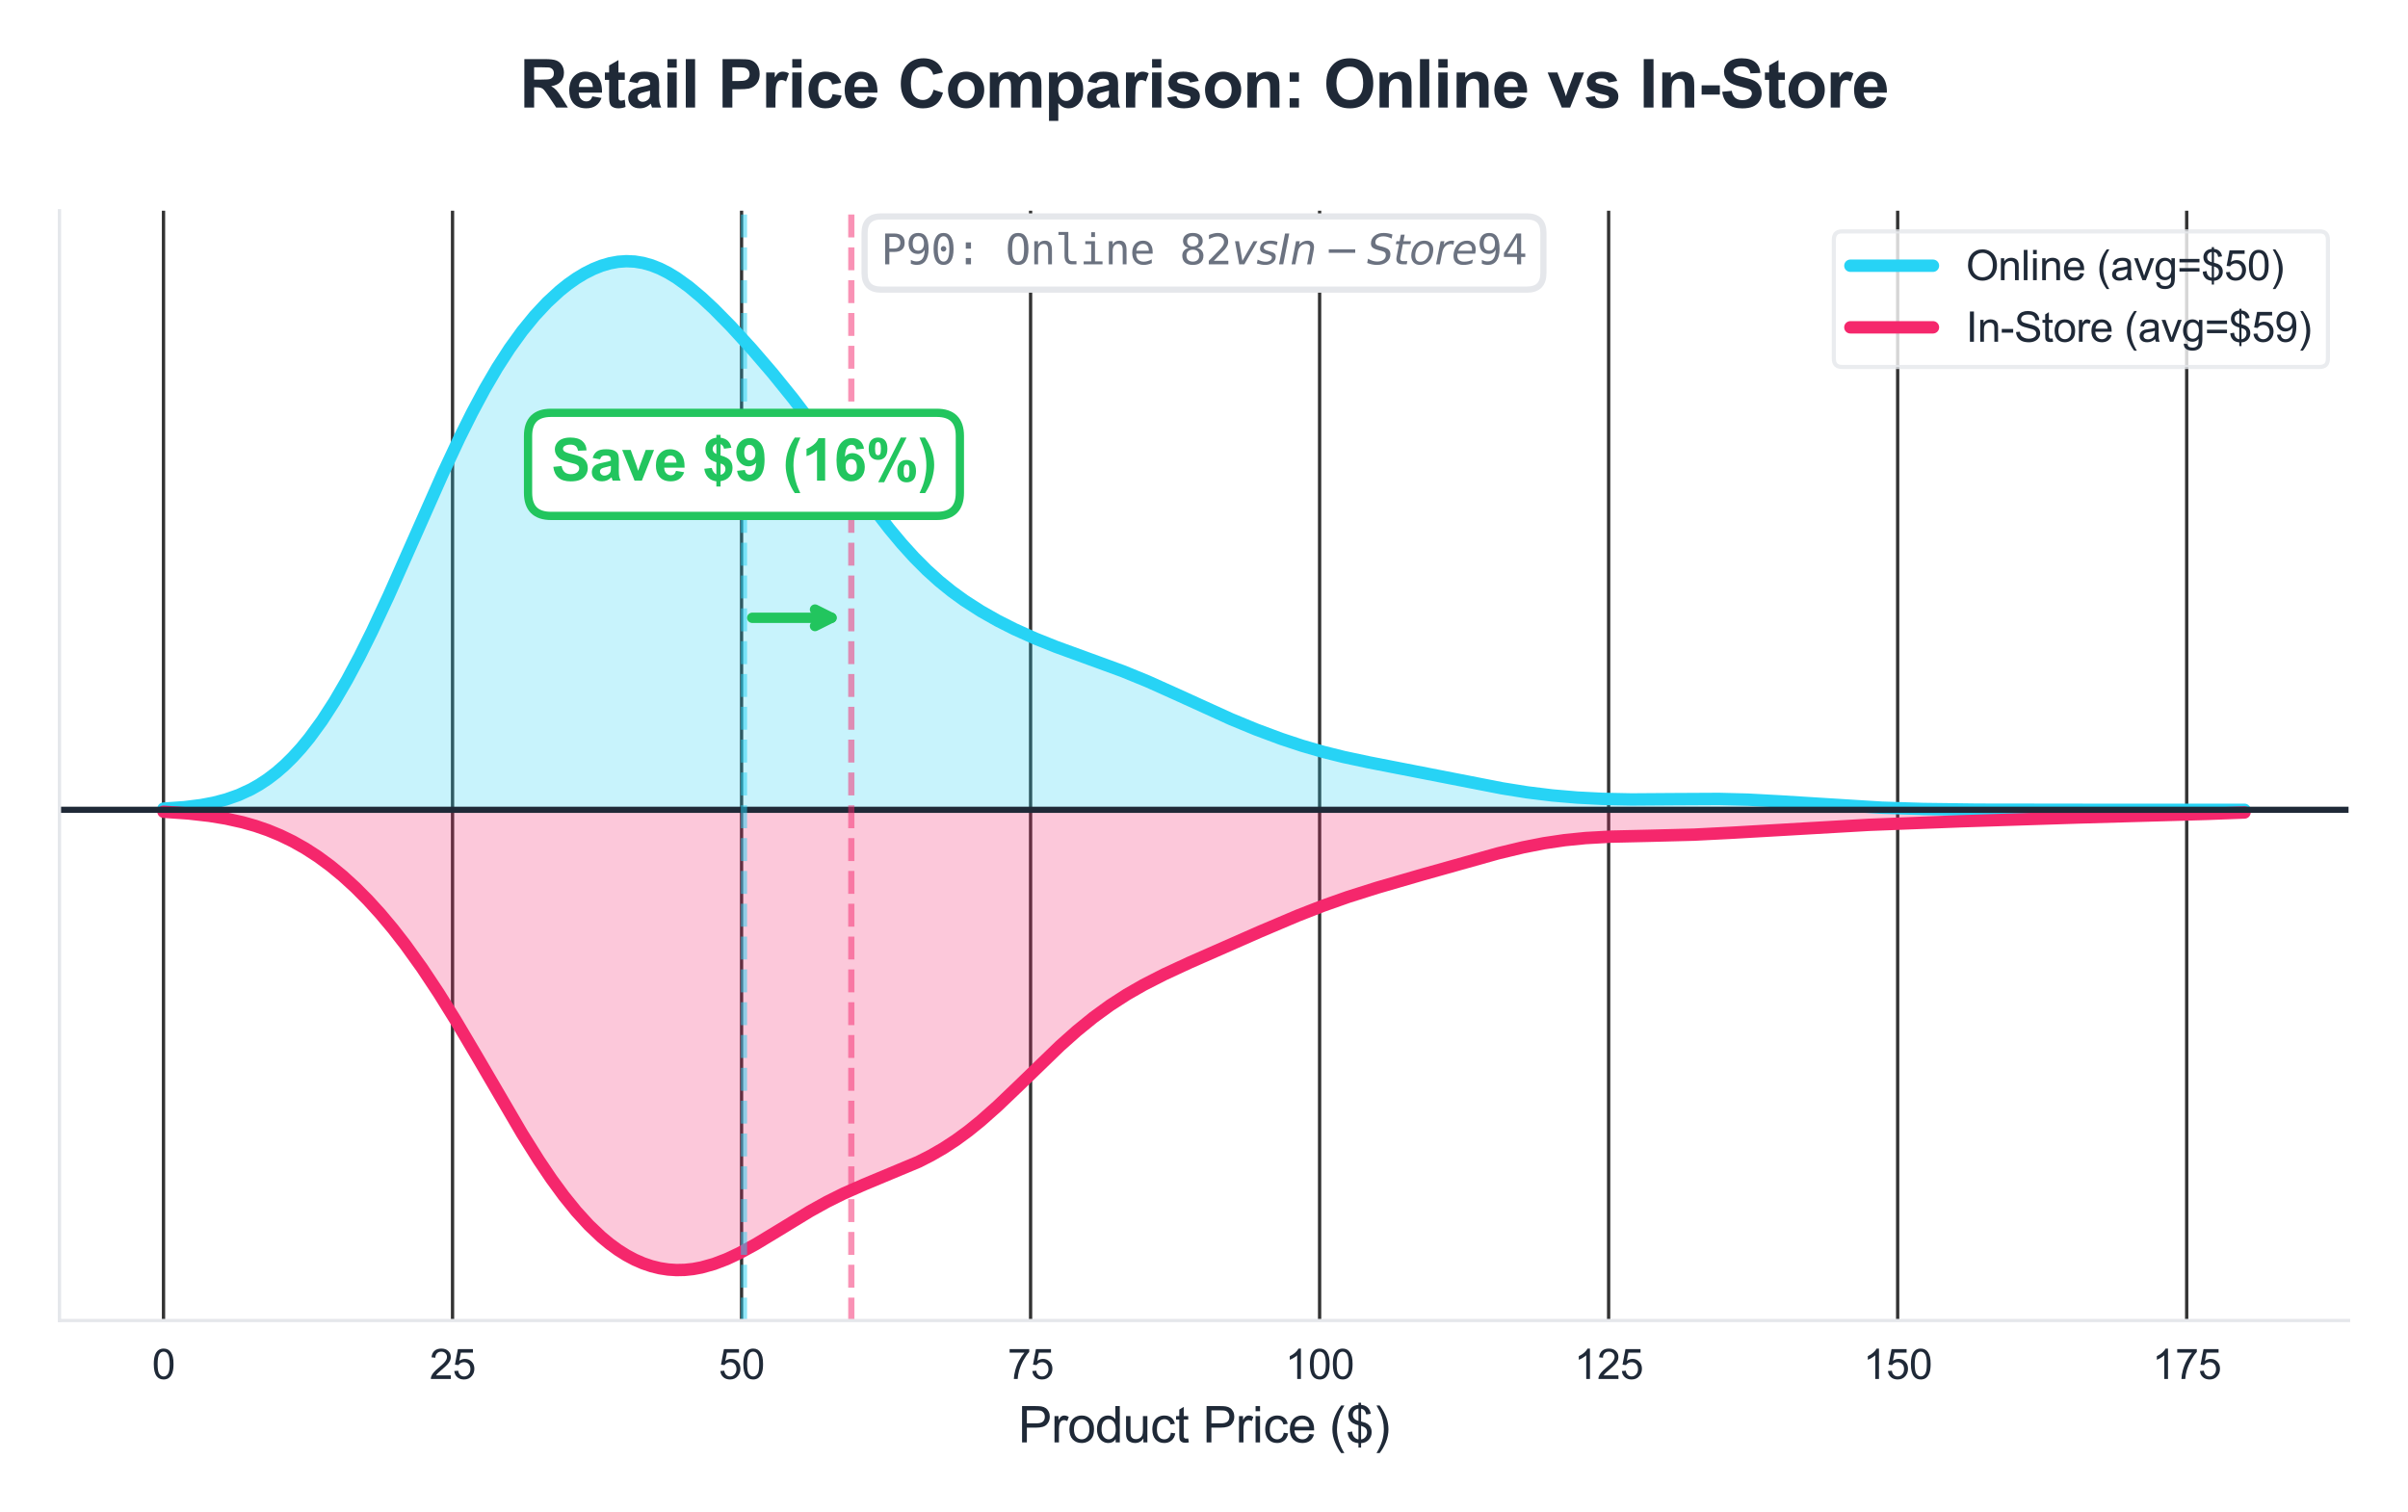 <?xml version="1.0" encoding="utf-8" standalone="no"?>
<!DOCTYPE svg PUBLIC "-//W3C//DTD SVG 1.1//EN"
  "http://www.w3.org/Graphics/SVG/1.1/DTD/svg11.dtd">
<svg xmlns:xlink="http://www.w3.org/1999/xlink" viewBox="0 0 583.2 366.318" xmlns="http://www.w3.org/2000/svg" version="1.1">
 <defs>
  <style type="text/css">*{stroke-linejoin: round; stroke-linecap: butt}</style>
 </defs>
 <g id="figure_1">
  <g id="patch_1">
   <path d="M 0 366.318 
L 583.2 366.318 
L 583.2 -0 
L 0 -0 
z
" style="fill: #ffffff"/>
  </g>
  <g id="axes_1">
   <g id="patch_2">
    <path d="M 14.4 319.866 
L 568.8 319.866 
L 568.8 51.047 
L 14.4 51.047 
z
" style="fill: #ffffff"/>
   </g>
   <g id="matplotlib.axis_1">
    <g id="xtick_1">
     <g id="line2d_1">
      <path d="M 39.6 319.866 
L 39.6 51.047 
" clip-path="url(#p610b963756)" style="fill: none; stroke: #333333; stroke-width: 0.8; stroke-linecap: round"/>
     </g>
     <g id="text_1">
      <!-- 0 -->
      <g style="fill: #1f2937" transform="translate(36.82 334.024) scale(0.1 -0.1)">
       <defs>
        <path id="ArialMT-30" d="M 266 2259 
Q 266 3072 433 3567 
Q 600 4063 929 4331 
Q 1259 4600 1759 4600 
Q 2128 4600 2406 4451 
Q 2684 4303 2865 4023 
Q 3047 3744 3150 3342 
Q 3253 2941 3253 2259 
Q 3253 1453 3087 958 
Q 2922 463 2592 192 
Q 2263 -78 1759 -78 
Q 1097 -78 719 397 
Q 266 969 266 2259 
z
M 844 2259 
Q 844 1131 1108 757 
Q 1372 384 1759 384 
Q 2147 384 2411 759 
Q 2675 1134 2675 2259 
Q 2675 3391 2411 3762 
Q 2147 4134 1753 4134 
Q 1366 4134 1134 3806 
Q 844 3388 844 2259 
z
" transform="scale(0.016)"/>
       </defs>
       <use xlink:href="#ArialMT-30"/>
      </g>
     </g>
    </g>
    <g id="xtick_2">
     <g id="line2d_2">
      <path d="M 109.6 319.866 
L 109.6 51.047 
" clip-path="url(#p610b963756)" style="fill: none; stroke: #333333; stroke-width: 0.8; stroke-linecap: round"/>
     </g>
     <g id="text_2">
      <!-- 25 -->
      <g style="fill: #1f2937" transform="translate(104.039 334.024) scale(0.1 -0.1)">
       <defs>
        <path id="ArialMT-32" d="M 3222 541 
L 3222 0 
L 194 0 
Q 188 203 259 391 
Q 375 700 629 1000 
Q 884 1300 1366 1694 
Q 2113 2306 2375 2664 
Q 2638 3022 2638 3341 
Q 2638 3675 2398 3904 
Q 2159 4134 1775 4134 
Q 1369 4134 1125 3890 
Q 881 3647 878 3216 
L 300 3275 
Q 359 3922 746 4261 
Q 1134 4600 1788 4600 
Q 2447 4600 2831 4234 
Q 3216 3869 3216 3328 
Q 3216 3053 3103 2787 
Q 2991 2522 2730 2228 
Q 2469 1934 1863 1422 
Q 1356 997 1212 845 
Q 1069 694 975 541 
L 3222 541 
z
" transform="scale(0.016)"/>
        <path id="ArialMT-35" d="M 266 1200 
L 856 1250 
Q 922 819 1161 601 
Q 1400 384 1738 384 
Q 2144 384 2425 690 
Q 2706 997 2706 1503 
Q 2706 1984 2436 2262 
Q 2166 2541 1728 2541 
Q 1456 2541 1237 2417 
Q 1019 2294 894 2097 
L 366 2166 
L 809 4519 
L 3088 4519 
L 3088 3981 
L 1259 3981 
L 1013 2750 
Q 1425 3038 1878 3038 
Q 2478 3038 2890 2622 
Q 3303 2206 3303 1553 
Q 3303 931 2941 478 
Q 2500 -78 1738 -78 
Q 1113 -78 717 272 
Q 322 622 266 1200 
z
" transform="scale(0.016)"/>
       </defs>
       <use xlink:href="#ArialMT-32"/>
       <use xlink:href="#ArialMT-35" transform="translate(55.615 0)"/>
      </g>
     </g>
    </g>
    <g id="xtick_3">
     <g id="line2d_3">
      <path d="M 179.6 319.866 
L 179.6 51.047 
" clip-path="url(#p610b963756)" style="fill: none; stroke: #333333; stroke-width: 0.8; stroke-linecap: round"/>
     </g>
     <g id="text_3">
      <!-- 50 -->
      <g style="fill: #1f2937" transform="translate(174.039 334.024) scale(0.1 -0.1)">
       <use xlink:href="#ArialMT-35"/>
       <use xlink:href="#ArialMT-30" transform="translate(55.615 0)"/>
      </g>
     </g>
    </g>
    <g id="xtick_4">
     <g id="line2d_4">
      <path d="M 249.6 319.866 
L 249.6 51.047 
" clip-path="url(#p610b963756)" style="fill: none; stroke: #333333; stroke-width: 0.8; stroke-linecap: round"/>
     </g>
     <g id="text_4">
      <!-- 75 -->
      <g style="fill: #1f2937" transform="translate(244.039 334.024) scale(0.1 -0.1)">
       <defs>
        <path id="ArialMT-37" d="M 303 3981 
L 303 4522 
L 3269 4522 
L 3269 4084 
Q 2831 3619 2401 2847 
Q 1972 2075 1738 1259 
Q 1569 684 1522 0 
L 944 0 
Q 953 541 1156 1306 
Q 1359 2072 1739 2783 
Q 2119 3494 2547 3981 
L 303 3981 
z
" transform="scale(0.016)"/>
       </defs>
       <use xlink:href="#ArialMT-37"/>
       <use xlink:href="#ArialMT-35" transform="translate(55.615 0)"/>
      </g>
     </g>
    </g>
    <g id="xtick_5">
     <g id="line2d_5">
      <path d="M 319.6 319.866 
L 319.6 51.047 
" clip-path="url(#p610b963756)" style="fill: none; stroke: #333333; stroke-width: 0.8; stroke-linecap: round"/>
     </g>
     <g id="text_5">
      <!-- 100 -->
      <g style="fill: #1f2937" transform="translate(311.259 334.024) scale(0.1 -0.1)">
       <defs>
        <path id="ArialMT-31" d="M 2384 0 
L 1822 0 
L 1822 3584 
Q 1619 3391 1289 3197 
Q 959 3003 697 2906 
L 697 3450 
Q 1169 3672 1522 3987 
Q 1875 4303 2022 4600 
L 2384 4600 
L 2384 0 
z
" transform="scale(0.016)"/>
       </defs>
       <use xlink:href="#ArialMT-31"/>
       <use xlink:href="#ArialMT-30" transform="translate(55.615 0)"/>
       <use xlink:href="#ArialMT-30" transform="translate(111.23 0)"/>
      </g>
     </g>
    </g>
    <g id="xtick_6">
     <g id="line2d_6">
      <path d="M 389.6 319.866 
L 389.6 51.047 
" clip-path="url(#p610b963756)" style="fill: none; stroke: #333333; stroke-width: 0.8; stroke-linecap: round"/>
     </g>
     <g id="text_6">
      <!-- 125 -->
      <g style="fill: #1f2937" transform="translate(381.259 334.024) scale(0.1 -0.1)">
       <use xlink:href="#ArialMT-31"/>
       <use xlink:href="#ArialMT-32" transform="translate(55.615 0)"/>
       <use xlink:href="#ArialMT-35" transform="translate(111.23 0)"/>
      </g>
     </g>
    </g>
    <g id="xtick_7">
     <g id="line2d_7">
      <path d="M 459.6 319.866 
L 459.6 51.047 
" clip-path="url(#p610b963756)" style="fill: none; stroke: #333333; stroke-width: 0.8; stroke-linecap: round"/>
     </g>
     <g id="text_7">
      <!-- 150 -->
      <g style="fill: #1f2937" transform="translate(451.259 334.024) scale(0.1 -0.1)">
       <use xlink:href="#ArialMT-31"/>
       <use xlink:href="#ArialMT-35" transform="translate(55.615 0)"/>
       <use xlink:href="#ArialMT-30" transform="translate(111.23 0)"/>
      </g>
     </g>
    </g>
    <g id="xtick_8">
     <g id="line2d_8">
      <path d="M 529.6 319.866 
L 529.6 51.047 
" clip-path="url(#p610b963756)" style="fill: none; stroke: #333333; stroke-width: 0.8; stroke-linecap: round"/>
     </g>
     <g id="text_8">
      <!-- 175 -->
      <g style="fill: #1f2937" transform="translate(521.259 334.024) scale(0.1 -0.1)">
       <use xlink:href="#ArialMT-31"/>
       <use xlink:href="#ArialMT-37" transform="translate(55.615 0)"/>
       <use xlink:href="#ArialMT-35" transform="translate(111.23 0)"/>
      </g>
     </g>
    </g>
    <g id="text_9">
     <!-- Product Price ($) -->
     <g style="fill: #1f2937" transform="translate(246.588 349.392) scale(0.12 -0.12)">
      <defs>
       <path id="ArialMT-50" d="M 494 0 
L 494 4581 
L 2222 4581 
Q 2678 4581 2919 4538 
Q 3256 4481 3484 4323 
Q 3713 4166 3852 3881 
Q 3991 3597 3991 3256 
Q 3991 2672 3619 2267 
Q 3247 1863 2275 1863 
L 1100 1863 
L 1100 0 
L 494 0 
z
M 1100 2403 
L 2284 2403 
Q 2872 2403 3119 2622 
Q 3366 2841 3366 3238 
Q 3366 3525 3220 3729 
Q 3075 3934 2838 4000 
Q 2684 4041 2272 4041 
L 1100 4041 
L 1100 2403 
z
" transform="scale(0.016)"/>
       <path id="ArialMT-72" d="M 416 0 
L 416 3319 
L 922 3319 
L 922 2816 
Q 1116 3169 1280 3281 
Q 1444 3394 1641 3394 
Q 1925 3394 2219 3213 
L 2025 2691 
Q 1819 2813 1613 2813 
Q 1428 2813 1281 2702 
Q 1134 2591 1072 2394 
Q 978 2094 978 1738 
L 978 0 
L 416 0 
z
" transform="scale(0.016)"/>
       <path id="ArialMT-6f" d="M 213 1659 
Q 213 2581 725 3025 
Q 1153 3394 1769 3394 
Q 2453 3394 2887 2945 
Q 3322 2497 3322 1706 
Q 3322 1066 3130 698 
Q 2938 331 2570 128 
Q 2203 -75 1769 -75 
Q 1072 -75 642 372 
Q 213 819 213 1659 
z
M 791 1659 
Q 791 1022 1069 705 
Q 1347 388 1769 388 
Q 2188 388 2466 706 
Q 2744 1025 2744 1678 
Q 2744 2294 2464 2611 
Q 2184 2928 1769 2928 
Q 1347 2928 1069 2612 
Q 791 2297 791 1659 
z
" transform="scale(0.016)"/>
       <path id="ArialMT-64" d="M 2575 0 
L 2575 419 
Q 2259 -75 1647 -75 
Q 1250 -75 917 144 
Q 584 363 401 755 
Q 219 1147 219 1656 
Q 219 2153 384 2558 
Q 550 2963 881 3178 
Q 1213 3394 1622 3394 
Q 1922 3394 2156 3267 
Q 2391 3141 2538 2938 
L 2538 4581 
L 3097 4581 
L 3097 0 
L 2575 0 
z
M 797 1656 
Q 797 1019 1065 703 
Q 1334 388 1700 388 
Q 2069 388 2326 689 
Q 2584 991 2584 1609 
Q 2584 2291 2321 2609 
Q 2059 2928 1675 2928 
Q 1300 2928 1048 2622 
Q 797 2316 797 1656 
z
" transform="scale(0.016)"/>
       <path id="ArialMT-75" d="M 2597 0 
L 2597 488 
Q 2209 -75 1544 -75 
Q 1250 -75 995 37 
Q 741 150 617 320 
Q 494 491 444 738 
Q 409 903 409 1263 
L 409 3319 
L 972 3319 
L 972 1478 
Q 972 1038 1006 884 
Q 1059 663 1231 536 
Q 1403 409 1656 409 
Q 1909 409 2131 539 
Q 2353 669 2445 892 
Q 2538 1116 2538 1541 
L 2538 3319 
L 3100 3319 
L 3100 0 
L 2597 0 
z
" transform="scale(0.016)"/>
       <path id="ArialMT-63" d="M 2588 1216 
L 3141 1144 
Q 3050 572 2676 248 
Q 2303 -75 1759 -75 
Q 1078 -75 664 370 
Q 250 816 250 1647 
Q 250 2184 428 2587 
Q 606 2991 970 3192 
Q 1334 3394 1763 3394 
Q 2303 3394 2647 3120 
Q 2991 2847 3088 2344 
L 2541 2259 
Q 2463 2594 2264 2762 
Q 2066 2931 1784 2931 
Q 1359 2931 1093 2626 
Q 828 2322 828 1663 
Q 828 994 1084 691 
Q 1341 388 1753 388 
Q 2084 388 2306 591 
Q 2528 794 2588 1216 
z
" transform="scale(0.016)"/>
       <path id="ArialMT-74" d="M 1650 503 
L 1731 6 
Q 1494 -44 1306 -44 
Q 1000 -44 831 53 
Q 663 150 594 308 
Q 525 466 525 972 
L 525 2881 
L 113 2881 
L 113 3319 
L 525 3319 
L 525 4141 
L 1084 4478 
L 1084 3319 
L 1650 3319 
L 1650 2881 
L 1084 2881 
L 1084 941 
Q 1084 700 1114 631 
Q 1144 563 1211 522 
Q 1278 481 1403 481 
Q 1497 481 1650 503 
z
" transform="scale(0.016)"/>
       <path id="ArialMT-20" transform="scale(0.016)"/>
       <path id="ArialMT-69" d="M 425 3934 
L 425 4581 
L 988 4581 
L 988 3934 
L 425 3934 
z
M 425 0 
L 425 3319 
L 988 3319 
L 988 0 
L 425 0 
z
" transform="scale(0.016)"/>
       <path id="ArialMT-65" d="M 2694 1069 
L 3275 997 
Q 3138 488 2766 206 
Q 2394 -75 1816 -75 
Q 1088 -75 661 373 
Q 234 822 234 1631 
Q 234 2469 665 2931 
Q 1097 3394 1784 3394 
Q 2450 3394 2872 2941 
Q 3294 2488 3294 1666 
Q 3294 1616 3291 1516 
L 816 1516 
Q 847 969 1125 678 
Q 1403 388 1819 388 
Q 2128 388 2347 550 
Q 2566 713 2694 1069 
z
M 847 1978 
L 2700 1978 
Q 2663 2397 2488 2606 
Q 2219 2931 1791 2931 
Q 1403 2931 1139 2672 
Q 875 2413 847 1978 
z
" transform="scale(0.016)"/>
       <path id="ArialMT-28" d="M 1497 -1347 
Q 1031 -759 709 28 
Q 388 816 388 1659 
Q 388 2403 628 3084 
Q 909 3875 1497 4659 
L 1900 4659 
Q 1522 4009 1400 3731 
Q 1209 3300 1100 2831 
Q 966 2247 966 1656 
Q 966 153 1900 -1347 
L 1497 -1347 
z
" transform="scale(0.016)"/>
       <path id="ArialMT-24" d="M 1594 -659 
L 1594 -97 
Q 1172 -44 908 92 
Q 644 228 451 531 
Q 259 834 228 1272 
L 794 1378 
Q 859 925 1025 713 
Q 1263 413 1594 378 
L 1594 2169 
Q 1247 2234 884 2438 
Q 616 2588 470 2853 
Q 325 3119 325 3456 
Q 325 4056 750 4428 
Q 1034 4678 1594 4734 
L 1594 5003 
L 1925 5003 
L 1925 4734 
Q 2416 4688 2703 4447 
Q 3072 4141 3147 3606 
L 2566 3519 
Q 2516 3850 2358 4026 
Q 2200 4203 1925 4259 
L 1925 2638 
Q 2350 2531 2488 2472 
Q 2750 2356 2915 2190 
Q 3081 2025 3170 1797 
Q 3259 1569 3259 1303 
Q 3259 719 2887 328 
Q 2516 -63 1925 -91 
L 1925 -659 
L 1594 -659 
z
M 1594 4266 
Q 1266 4216 1077 4003 
Q 888 3791 888 3500 
Q 888 3213 1048 3019 
Q 1209 2825 1594 2709 
L 1594 4266 
z
M 1925 378 
Q 2253 419 2467 662 
Q 2681 906 2681 1266 
Q 2681 1572 2529 1758 
Q 2378 1944 1925 2091 
L 1925 378 
z
" transform="scale(0.016)"/>
       <path id="ArialMT-29" d="M 791 -1347 
L 388 -1347 
Q 1322 153 1322 1656 
Q 1322 2244 1188 2822 
Q 1081 3291 891 3722 
Q 769 4003 388 4659 
L 791 4659 
Q 1378 3875 1659 3084 
Q 1900 2403 1900 1659 
Q 1900 816 1576 28 
Q 1253 -759 791 -1347 
z
" transform="scale(0.016)"/>
      </defs>
      <use xlink:href="#ArialMT-50"/>
      <use xlink:href="#ArialMT-72" transform="translate(66.699 0)"/>
      <use xlink:href="#ArialMT-6f" transform="translate(100 0)"/>
      <use xlink:href="#ArialMT-64" transform="translate(155.615 0)"/>
      <use xlink:href="#ArialMT-75" transform="translate(211.23 0)"/>
      <use xlink:href="#ArialMT-63" transform="translate(266.846 0)"/>
      <use xlink:href="#ArialMT-74" transform="translate(316.846 0)"/>
      <use xlink:href="#ArialMT-20" transform="translate(344.629 0)"/>
      <use xlink:href="#ArialMT-50" transform="translate(372.412 0)"/>
      <use xlink:href="#ArialMT-72" transform="translate(439.111 0)"/>
      <use xlink:href="#ArialMT-69" transform="translate(472.412 0)"/>
      <use xlink:href="#ArialMT-63" transform="translate(494.629 0)"/>
      <use xlink:href="#ArialMT-65" transform="translate(544.629 0)"/>
      <use xlink:href="#ArialMT-20" transform="translate(600.244 0)"/>
      <use xlink:href="#ArialMT-28" transform="translate(628.027 0)"/>
      <use xlink:href="#ArialMT-24" transform="translate(661.328 0)"/>
      <use xlink:href="#ArialMT-29" transform="translate(716.943 0)"/>
     </g>
    </g>
   </g>
   <g id="matplotlib.axis_2"/>
   <g id="FillBetweenPolyCollection_1">
    <defs>
     <path id="m7fcfe7cab9" d="M 39.6 -170.157 
L 39.6 -170.446 
L 40.61 -170.498 
L 41.62 -170.558 
L 42.63 -170.627 
L 43.64 -170.707 
L 44.65 -170.797 
L 45.66 -170.901 
L 46.67 -171.019 
L 47.68 -171.152 
L 48.69 -171.303 
L 49.7 -171.472 
L 50.71 -171.662 
L 51.72 -171.875 
L 52.73 -172.112 
L 53.74 -172.375 
L 54.75 -172.667 
L 55.76 -172.99 
L 56.77 -173.345 
L 57.78 -173.735 
L 58.79 -174.162 
L 59.8 -174.628 
L 60.81 -175.135 
L 61.82 -175.686 
L 62.83 -176.282 
L 63.84 -176.926 
L 64.851 -177.618 
L 65.861 -178.362 
L 66.871 -179.159 
L 67.881 -180.01 
L 68.891 -180.916 
L 69.901 -181.879 
L 70.911 -182.901 
L 71.921 -183.981 
L 72.931 -185.121 
L 73.941 -186.322 
L 74.951 -187.582 
L 75.961 -188.904 
L 76.971 -190.286 
L 77.981 -191.729 
L 78.991 -193.232 
L 80.001 -194.794 
L 81.011 -196.415 
L 82.021 -198.093 
L 83.031 -199.827 
L 84.041 -201.615 
L 85.051 -203.457 
L 86.061 -205.35 
L 87.071 -207.291 
L 88.081 -209.28 
L 89.091 -211.312 
L 90.101 -213.386 
L 91.111 -215.498 
L 92.121 -217.646 
L 93.131 -219.827 
L 94.141 -222.036 
L 95.151 -224.271 
L 96.161 -226.528 
L 97.171 -228.803 
L 98.181 -231.092 
L 99.191 -233.391 
L 100.201 -235.696 
L 101.211 -238.004 
L 102.221 -240.309 
L 103.231 -242.608 
L 104.241 -244.897 
L 105.251 -247.171 
L 106.261 -249.426 
L 107.271 -251.66 
L 108.281 -253.867 
L 109.291 -256.044 
L 110.301 -258.189 
L 111.311 -260.297 
L 112.321 -262.365 
L 113.331 -264.391 
L 114.341 -266.372 
L 115.352 -268.307 
L 116.362 -270.192 
L 117.372 -272.026 
L 118.382 -273.809 
L 119.392 -275.538 
L 120.402 -277.213 
L 121.412 -278.833 
L 122.422 -280.398 
L 123.432 -281.908 
L 124.442 -283.362 
L 125.452 -284.762 
L 126.462 -286.107 
L 127.472 -287.398 
L 128.482 -288.635 
L 129.492 -289.82 
L 130.502 -290.953 
L 131.512 -292.034 
L 132.522 -293.064 
L 133.532 -294.044 
L 134.542 -294.974 
L 135.552 -295.855 
L 136.562 -296.687 
L 137.572 -297.471 
L 138.582 -298.205 
L 139.592 -298.89 
L 140.602 -299.526 
L 141.612 -300.112 
L 142.622 -300.647 
L 143.632 -301.131 
L 144.642 -301.564 
L 145.652 -301.943 
L 146.662 -302.268 
L 147.672 -302.538 
L 148.682 -302.752 
L 149.692 -302.91 
L 150.702 -303.01 
L 151.712 -303.051 
L 152.722 -303.034 
L 153.732 -302.957 
L 154.742 -302.821 
L 155.752 -302.625 
L 156.762 -302.37 
L 157.772 -302.057 
L 158.782 -301.686 
L 159.792 -301.258 
L 160.802 -300.775 
L 161.812 -300.239 
L 162.822 -299.651 
L 163.832 -299.013 
L 164.842 -298.329 
L 165.853 -297.599 
L 166.863 -296.828 
L 167.873 -296.016 
L 168.883 -295.169 
L 169.893 -294.286 
L 170.903 -293.373 
L 171.913 -292.43 
L 172.923 -291.461 
L 173.933 -290.468 
L 174.943 -289.452 
L 175.953 -288.417 
L 176.963 -287.362 
L 177.973 -286.29 
L 178.983 -285.202 
L 179.993 -284.099 
L 181.003 -282.982 
L 182.013 -281.85 
L 183.023 -280.704 
L 184.033 -279.545 
L 185.043 -278.371 
L 186.053 -277.184 
L 187.063 -275.981 
L 188.073 -274.764 
L 189.083 -273.531 
L 190.093 -272.283 
L 191.103 -271.019 
L 192.113 -269.739 
L 193.123 -268.442 
L 194.133 -267.129 
L 195.143 -265.801 
L 196.153 -264.457 
L 197.163 -263.099 
L 198.173 -261.728 
L 199.183 -260.344 
L 200.193 -258.949 
L 201.203 -257.545 
L 202.213 -256.135 
L 203.223 -254.719 
L 204.233 -253.301 
L 205.243 -251.883 
L 206.253 -250.467 
L 207.263 -249.057 
L 208.273 -247.655 
L 209.283 -246.263 
L 210.293 -244.886 
L 211.303 -243.524 
L 212.313 -242.182 
L 213.323 -240.862 
L 214.333 -239.565 
L 215.343 -238.294 
L 216.354 -237.051 
L 217.364 -235.838 
L 218.374 -234.656 
L 219.384 -233.506 
L 220.394 -232.39 
L 221.404 -231.307 
L 222.414 -230.259 
L 223.424 -229.245 
L 224.434 -228.265 
L 225.444 -227.32 
L 226.454 -226.407 
L 227.464 -225.528 
L 228.474 -224.68 
L 229.484 -223.862 
L 230.494 -223.075 
L 231.504 -222.315 
L 232.514 -221.582 
L 233.524 -220.875 
L 234.534 -220.192 
L 235.544 -219.532 
L 236.554 -218.894 
L 237.564 -218.276 
L 238.574 -217.677 
L 239.584 -217.096 
L 240.594 -216.533 
L 241.604 -215.985 
L 242.614 -215.453 
L 243.624 -214.935 
L 244.634 -214.432 
L 245.644 -213.941 
L 246.654 -213.463 
L 247.664 -212.997 
L 248.674 -212.542 
L 249.684 -212.099 
L 250.694 -211.666 
L 251.704 -211.243 
L 252.714 -210.83 
L 253.724 -210.425 
L 254.734 -210.029 
L 255.744 -209.64 
L 256.754 -209.259 
L 257.764 -208.883 
L 258.774 -208.513 
L 259.784 -208.147 
L 260.794 -207.785 
L 261.804 -207.425 
L 262.814 -207.066 
L 263.824 -206.708 
L 264.834 -206.349 
L 265.844 -205.989 
L 266.855 -205.626 
L 267.865 -205.259 
L 268.875 -204.889 
L 269.885 -204.513 
L 270.895 -204.131 
L 271.905 -203.743 
L 272.915 -203.348 
L 273.925 -202.946 
L 274.935 -202.537 
L 275.945 -202.12 
L 276.955 -201.696 
L 277.965 -201.265 
L 278.975 -200.827 
L 279.985 -200.383 
L 280.995 -199.933 
L 282.005 -199.477 
L 283.015 -199.018 
L 284.025 -198.554 
L 285.035 -198.088 
L 286.045 -197.62 
L 287.055 -197.15 
L 288.065 -196.68 
L 289.075 -196.211 
L 290.085 -195.743 
L 291.095 -195.276 
L 292.105 -194.812 
L 293.115 -194.351 
L 294.125 -193.894 
L 295.135 -193.441 
L 296.145 -192.993 
L 297.155 -192.55 
L 298.165 -192.112 
L 299.175 -191.68 
L 300.185 -191.254 
L 301.195 -190.834 
L 302.205 -190.42 
L 303.215 -190.012 
L 304.225 -189.611 
L 305.235 -189.217 
L 306.245 -188.829 
L 307.255 -188.449 
L 308.265 -188.076 
L 309.275 -187.71 
L 310.285 -187.351 
L 311.295 -187.001 
L 312.305 -186.658 
L 313.315 -186.323 
L 314.325 -185.997 
L 315.335 -185.678 
L 316.345 -185.369 
L 317.356 -185.067 
L 318.366 -184.774 
L 319.376 -184.49 
L 320.386 -184.214 
L 321.396 -183.947 
L 322.406 -183.687 
L 323.416 -183.436 
L 324.426 -183.192 
L 325.436 -182.955 
L 326.446 -182.725 
L 327.456 -182.502 
L 328.466 -182.284 
L 329.476 -182.072 
L 330.486 -181.864 
L 331.496 -181.661 
L 332.506 -181.461 
L 333.516 -181.264 
L 334.526 -181.07 
L 335.536 -180.877 
L 336.546 -180.686 
L 337.556 -180.495 
L 338.566 -180.304 
L 339.576 -180.113 
L 340.586 -179.922 
L 341.596 -179.729 
L 342.606 -179.535 
L 343.616 -179.34 
L 344.626 -179.144 
L 345.636 -178.945 
L 346.646 -178.745 
L 347.656 -178.544 
L 348.666 -178.341 
L 349.676 -178.137 
L 350.686 -177.932 
L 351.696 -177.727 
L 352.706 -177.521 
L 353.716 -177.315 
L 354.726 -177.11 
L 355.736 -176.905 
L 356.746 -176.702 
L 357.756 -176.501 
L 358.766 -176.303 
L 359.776 -176.107 
L 360.786 -175.914 
L 361.796 -175.725 
L 362.806 -175.54 
L 363.816 -175.36 
L 364.826 -175.184 
L 365.836 -175.014 
L 366.846 -174.849 
L 367.857 -174.69 
L 368.867 -174.537 
L 369.877 -174.39 
L 370.887 -174.249 
L 371.897 -174.115 
L 372.907 -173.987 
L 373.917 -173.865 
L 374.927 -173.751 
L 375.937 -173.642 
L 376.947 -173.54 
L 377.957 -173.444 
L 378.967 -173.355 
L 379.977 -173.272 
L 380.987 -173.195 
L 381.997 -173.123 
L 383.007 -173.058 
L 384.017 -172.998 
L 385.027 -172.944 
L 386.037 -172.895 
L 387.047 -172.851 
L 388.057 -172.813 
L 389.067 -172.779 
L 390.077 -172.75 
L 391.087 -172.726 
L 392.097 -172.706 
L 393.107 -172.69 
L 394.117 -172.679 
L 395.127 -172.671 
L 396.137 -172.667 
L 397.147 -172.666 
L 398.157 -172.669 
L 399.167 -172.674 
L 400.177 -172.681 
L 401.187 -172.691 
L 402.197 -172.702 
L 403.207 -172.714 
L 404.217 -172.727 
L 405.227 -172.741 
L 406.237 -172.755 
L 407.247 -172.768 
L 408.257 -172.781 
L 409.267 -172.792 
L 410.277 -172.801 
L 411.287 -172.808 
L 412.297 -172.813 
L 413.307 -172.815 
L 414.317 -172.813 
L 415.327 -172.808 
L 416.337 -172.799 
L 417.347 -172.786 
L 418.358 -172.769 
L 419.368 -172.748 
L 420.378 -172.722 
L 421.388 -172.692 
L 422.398 -172.657 
L 423.408 -172.619 
L 424.418 -172.576 
L 425.428 -172.53 
L 426.438 -172.479 
L 427.448 -172.426 
L 428.458 -172.369 
L 429.468 -172.309 
L 430.478 -172.246 
L 431.488 -172.182 
L 432.498 -172.115 
L 433.508 -172.047 
L 434.518 -171.977 
L 435.528 -171.907 
L 436.538 -171.836 
L 437.548 -171.764 
L 438.558 -171.693 
L 439.568 -171.622 
L 440.578 -171.551 
L 441.588 -171.481 
L 442.598 -171.413 
L 443.608 -171.345 
L 444.618 -171.279 
L 445.628 -171.214 
L 446.638 -171.151 
L 447.648 -171.09 
L 448.658 -171.031 
L 449.668 -170.974 
L 450.678 -170.919 
L 451.688 -170.866 
L 452.698 -170.815 
L 453.708 -170.766 
L 454.718 -170.72 
L 455.728 -170.676 
L 456.738 -170.635 
L 457.748 -170.595 
L 458.758 -170.558 
L 459.768 -170.523 
L 460.778 -170.49 
L 461.788 -170.46 
L 462.798 -170.431 
L 463.808 -170.405 
L 464.818 -170.38 
L 465.828 -170.357 
L 466.838 -170.337 
L 467.848 -170.317 
L 468.859 -170.3 
L 469.869 -170.284 
L 470.879 -170.269 
L 471.889 -170.256 
L 472.899 -170.244 
L 473.909 -170.233 
L 474.919 -170.224 
L 475.929 -170.215 
L 476.939 -170.207 
L 477.949 -170.201 
L 478.959 -170.195 
L 479.969 -170.189 
L 480.979 -170.185 
L 481.989 -170.181 
L 482.999 -170.177 
L 484.009 -170.174 
L 485.019 -170.172 
L 486.029 -170.169 
L 487.039 -170.167 
L 488.049 -170.166 
L 489.059 -170.164 
L 490.069 -170.163 
L 491.079 -170.162 
L 492.089 -170.161 
L 493.099 -170.161 
L 494.109 -170.16 
L 495.119 -170.159 
L 496.129 -170.159 
L 497.139 -170.159 
L 498.149 -170.158 
L 499.159 -170.158 
L 500.169 -170.158 
L 501.179 -170.158 
L 502.189 -170.158 
L 503.199 -170.158 
L 504.209 -170.158 
L 505.219 -170.158 
L 506.229 -170.157 
L 507.239 -170.157 
L 508.249 -170.157 
L 509.259 -170.157 
L 510.269 -170.157 
L 511.279 -170.157 
L 512.289 -170.157 
L 513.299 -170.157 
L 514.309 -170.157 
L 515.319 -170.157 
L 516.329 -170.157 
L 517.339 -170.157 
L 518.349 -170.157 
L 519.36 -170.157 
L 520.37 -170.157 
L 521.38 -170.157 
L 522.39 -170.157 
L 523.4 -170.157 
L 524.41 -170.157 
L 525.42 -170.157 
L 526.43 -170.157 
L 527.44 -170.157 
L 528.45 -170.157 
L 529.46 -170.157 
L 530.47 -170.157 
L 531.48 -170.157 
L 532.49 -170.157 
L 533.5 -170.157 
L 534.51 -170.157 
L 535.52 -170.157 
L 536.53 -170.157 
L 537.54 -170.157 
L 538.55 -170.157 
L 539.56 -170.157 
L 540.57 -170.157 
L 541.58 -170.157 
L 542.59 -170.157 
L 543.6 -170.157 
L 543.6 -170.157 
L 543.6 -170.157 
L 542.59 -170.157 
L 541.58 -170.157 
L 540.57 -170.157 
L 539.56 -170.157 
L 538.55 -170.157 
L 537.54 -170.157 
L 536.53 -170.157 
L 535.52 -170.157 
L 534.51 -170.157 
L 533.5 -170.157 
L 532.49 -170.157 
L 531.48 -170.157 
L 530.47 -170.157 
L 529.46 -170.157 
L 528.45 -170.157 
L 527.44 -170.157 
L 526.43 -170.157 
L 525.42 -170.157 
L 524.41 -170.157 
L 523.4 -170.157 
L 522.39 -170.157 
L 521.38 -170.157 
L 520.37 -170.157 
L 519.36 -170.157 
L 518.349 -170.157 
L 517.339 -170.157 
L 516.329 -170.157 
L 515.319 -170.157 
L 514.309 -170.157 
L 513.299 -170.157 
L 512.289 -170.157 
L 511.279 -170.157 
L 510.269 -170.157 
L 509.259 -170.157 
L 508.249 -170.157 
L 507.239 -170.157 
L 506.229 -170.157 
L 505.219 -170.157 
L 504.209 -170.157 
L 503.199 -170.157 
L 502.189 -170.157 
L 501.179 -170.157 
L 500.169 -170.157 
L 499.159 -170.157 
L 498.149 -170.157 
L 497.139 -170.157 
L 496.129 -170.157 
L 495.119 -170.157 
L 494.109 -170.157 
L 493.099 -170.157 
L 492.089 -170.157 
L 491.079 -170.157 
L 490.069 -170.157 
L 489.059 -170.157 
L 488.049 -170.157 
L 487.039 -170.157 
L 486.029 -170.157 
L 485.019 -170.157 
L 484.009 -170.157 
L 482.999 -170.157 
L 481.989 -170.157 
L 480.979 -170.157 
L 479.969 -170.157 
L 478.959 -170.157 
L 477.949 -170.157 
L 476.939 -170.157 
L 475.929 -170.157 
L 474.919 -170.157 
L 473.909 -170.157 
L 472.899 -170.157 
L 471.889 -170.157 
L 470.879 -170.157 
L 469.869 -170.157 
L 468.859 -170.157 
L 467.848 -170.157 
L 466.838 -170.157 
L 465.828 -170.157 
L 464.818 -170.157 
L 463.808 -170.157 
L 462.798 -170.157 
L 461.788 -170.157 
L 460.778 -170.157 
L 459.768 -170.157 
L 458.758 -170.157 
L 457.748 -170.157 
L 456.738 -170.157 
L 455.728 -170.157 
L 454.718 -170.157 
L 453.708 -170.157 
L 452.698 -170.157 
L 451.688 -170.157 
L 450.678 -170.157 
L 449.668 -170.157 
L 448.658 -170.157 
L 447.648 -170.157 
L 446.638 -170.157 
L 445.628 -170.157 
L 444.618 -170.157 
L 443.608 -170.157 
L 442.598 -170.157 
L 441.588 -170.157 
L 440.578 -170.157 
L 439.568 -170.157 
L 438.558 -170.157 
L 437.548 -170.157 
L 436.538 -170.157 
L 435.528 -170.157 
L 434.518 -170.157 
L 433.508 -170.157 
L 432.498 -170.157 
L 431.488 -170.157 
L 430.478 -170.157 
L 429.468 -170.157 
L 428.458 -170.157 
L 427.448 -170.157 
L 426.438 -170.157 
L 425.428 -170.157 
L 424.418 -170.157 
L 423.408 -170.157 
L 422.398 -170.157 
L 421.388 -170.157 
L 420.378 -170.157 
L 419.368 -170.157 
L 418.358 -170.157 
L 417.347 -170.157 
L 416.337 -170.157 
L 415.327 -170.157 
L 414.317 -170.157 
L 413.307 -170.157 
L 412.297 -170.157 
L 411.287 -170.157 
L 410.277 -170.157 
L 409.267 -170.157 
L 408.257 -170.157 
L 407.247 -170.157 
L 406.237 -170.157 
L 405.227 -170.157 
L 404.217 -170.157 
L 403.207 -170.157 
L 402.197 -170.157 
L 401.187 -170.157 
L 400.177 -170.157 
L 399.167 -170.157 
L 398.157 -170.157 
L 397.147 -170.157 
L 396.137 -170.157 
L 395.127 -170.157 
L 394.117 -170.157 
L 393.107 -170.157 
L 392.097 -170.157 
L 391.087 -170.157 
L 390.077 -170.157 
L 389.067 -170.157 
L 388.057 -170.157 
L 387.047 -170.157 
L 386.037 -170.157 
L 385.027 -170.157 
L 384.017 -170.157 
L 383.007 -170.157 
L 381.997 -170.157 
L 380.987 -170.157 
L 379.977 -170.157 
L 378.967 -170.157 
L 377.957 -170.157 
L 376.947 -170.157 
L 375.937 -170.157 
L 374.927 -170.157 
L 373.917 -170.157 
L 372.907 -170.157 
L 371.897 -170.157 
L 370.887 -170.157 
L 369.877 -170.157 
L 368.867 -170.157 
L 367.857 -170.157 
L 366.846 -170.157 
L 365.836 -170.157 
L 364.826 -170.157 
L 363.816 -170.157 
L 362.806 -170.157 
L 361.796 -170.157 
L 360.786 -170.157 
L 359.776 -170.157 
L 358.766 -170.157 
L 357.756 -170.157 
L 356.746 -170.157 
L 355.736 -170.157 
L 354.726 -170.157 
L 353.716 -170.157 
L 352.706 -170.157 
L 351.696 -170.157 
L 350.686 -170.157 
L 349.676 -170.157 
L 348.666 -170.157 
L 347.656 -170.157 
L 346.646 -170.157 
L 345.636 -170.157 
L 344.626 -170.157 
L 343.616 -170.157 
L 342.606 -170.157 
L 341.596 -170.157 
L 340.586 -170.157 
L 339.576 -170.157 
L 338.566 -170.157 
L 337.556 -170.157 
L 336.546 -170.157 
L 335.536 -170.157 
L 334.526 -170.157 
L 333.516 -170.157 
L 332.506 -170.157 
L 331.496 -170.157 
L 330.486 -170.157 
L 329.476 -170.157 
L 328.466 -170.157 
L 327.456 -170.157 
L 326.446 -170.157 
L 325.436 -170.157 
L 324.426 -170.157 
L 323.416 -170.157 
L 322.406 -170.157 
L 321.396 -170.157 
L 320.386 -170.157 
L 319.376 -170.157 
L 318.366 -170.157 
L 317.356 -170.157 
L 316.345 -170.157 
L 315.335 -170.157 
L 314.325 -170.157 
L 313.315 -170.157 
L 312.305 -170.157 
L 311.295 -170.157 
L 310.285 -170.157 
L 309.275 -170.157 
L 308.265 -170.157 
L 307.255 -170.157 
L 306.245 -170.157 
L 305.235 -170.157 
L 304.225 -170.157 
L 303.215 -170.157 
L 302.205 -170.157 
L 301.195 -170.157 
L 300.185 -170.157 
L 299.175 -170.157 
L 298.165 -170.157 
L 297.155 -170.157 
L 296.145 -170.157 
L 295.135 -170.157 
L 294.125 -170.157 
L 293.115 -170.157 
L 292.105 -170.157 
L 291.095 -170.157 
L 290.085 -170.157 
L 289.075 -170.157 
L 288.065 -170.157 
L 287.055 -170.157 
L 286.045 -170.157 
L 285.035 -170.157 
L 284.025 -170.157 
L 283.015 -170.157 
L 282.005 -170.157 
L 280.995 -170.157 
L 279.985 -170.157 
L 278.975 -170.157 
L 277.965 -170.157 
L 276.955 -170.157 
L 275.945 -170.157 
L 274.935 -170.157 
L 273.925 -170.157 
L 272.915 -170.157 
L 271.905 -170.157 
L 270.895 -170.157 
L 269.885 -170.157 
L 268.875 -170.157 
L 267.865 -170.157 
L 266.855 -170.157 
L 265.844 -170.157 
L 264.834 -170.157 
L 263.824 -170.157 
L 262.814 -170.157 
L 261.804 -170.157 
L 260.794 -170.157 
L 259.784 -170.157 
L 258.774 -170.157 
L 257.764 -170.157 
L 256.754 -170.157 
L 255.744 -170.157 
L 254.734 -170.157 
L 253.724 -170.157 
L 252.714 -170.157 
L 251.704 -170.157 
L 250.694 -170.157 
L 249.684 -170.157 
L 248.674 -170.157 
L 247.664 -170.157 
L 246.654 -170.157 
L 245.644 -170.157 
L 244.634 -170.157 
L 243.624 -170.157 
L 242.614 -170.157 
L 241.604 -170.157 
L 240.594 -170.157 
L 239.584 -170.157 
L 238.574 -170.157 
L 237.564 -170.157 
L 236.554 -170.157 
L 235.544 -170.157 
L 234.534 -170.157 
L 233.524 -170.157 
L 232.514 -170.157 
L 231.504 -170.157 
L 230.494 -170.157 
L 229.484 -170.157 
L 228.474 -170.157 
L 227.464 -170.157 
L 226.454 -170.157 
L 225.444 -170.157 
L 224.434 -170.157 
L 223.424 -170.157 
L 222.414 -170.157 
L 221.404 -170.157 
L 220.394 -170.157 
L 219.384 -170.157 
L 218.374 -170.157 
L 217.364 -170.157 
L 216.354 -170.157 
L 215.343 -170.157 
L 214.333 -170.157 
L 213.323 -170.157 
L 212.313 -170.157 
L 211.303 -170.157 
L 210.293 -170.157 
L 209.283 -170.157 
L 208.273 -170.157 
L 207.263 -170.157 
L 206.253 -170.157 
L 205.243 -170.157 
L 204.233 -170.157 
L 203.223 -170.157 
L 202.213 -170.157 
L 201.203 -170.157 
L 200.193 -170.157 
L 199.183 -170.157 
L 198.173 -170.157 
L 197.163 -170.157 
L 196.153 -170.157 
L 195.143 -170.157 
L 194.133 -170.157 
L 193.123 -170.157 
L 192.113 -170.157 
L 191.103 -170.157 
L 190.093 -170.157 
L 189.083 -170.157 
L 188.073 -170.157 
L 187.063 -170.157 
L 186.053 -170.157 
L 185.043 -170.157 
L 184.033 -170.157 
L 183.023 -170.157 
L 182.013 -170.157 
L 181.003 -170.157 
L 179.993 -170.157 
L 178.983 -170.157 
L 177.973 -170.157 
L 176.963 -170.157 
L 175.953 -170.157 
L 174.943 -170.157 
L 173.933 -170.157 
L 172.923 -170.157 
L 171.913 -170.157 
L 170.903 -170.157 
L 169.893 -170.157 
L 168.883 -170.157 
L 167.873 -170.157 
L 166.863 -170.157 
L 165.853 -170.157 
L 164.842 -170.157 
L 163.832 -170.157 
L 162.822 -170.157 
L 161.812 -170.157 
L 160.802 -170.157 
L 159.792 -170.157 
L 158.782 -170.157 
L 157.772 -170.157 
L 156.762 -170.157 
L 155.752 -170.157 
L 154.742 -170.157 
L 153.732 -170.157 
L 152.722 -170.157 
L 151.712 -170.157 
L 150.702 -170.157 
L 149.692 -170.157 
L 148.682 -170.157 
L 147.672 -170.157 
L 146.662 -170.157 
L 145.652 -170.157 
L 144.642 -170.157 
L 143.632 -170.157 
L 142.622 -170.157 
L 141.612 -170.157 
L 140.602 -170.157 
L 139.592 -170.157 
L 138.582 -170.157 
L 137.572 -170.157 
L 136.562 -170.157 
L 135.552 -170.157 
L 134.542 -170.157 
L 133.532 -170.157 
L 132.522 -170.157 
L 131.512 -170.157 
L 130.502 -170.157 
L 129.492 -170.157 
L 128.482 -170.157 
L 127.472 -170.157 
L 126.462 -170.157 
L 125.452 -170.157 
L 124.442 -170.157 
L 123.432 -170.157 
L 122.422 -170.157 
L 121.412 -170.157 
L 120.402 -170.157 
L 119.392 -170.157 
L 118.382 -170.157 
L 117.372 -170.157 
L 116.362 -170.157 
L 115.352 -170.157 
L 114.341 -170.157 
L 113.331 -170.157 
L 112.321 -170.157 
L 111.311 -170.157 
L 110.301 -170.157 
L 109.291 -170.157 
L 108.281 -170.157 
L 107.271 -170.157 
L 106.261 -170.157 
L 105.251 -170.157 
L 104.241 -170.157 
L 103.231 -170.157 
L 102.221 -170.157 
L 101.211 -170.157 
L 100.201 -170.157 
L 99.191 -170.157 
L 98.181 -170.157 
L 97.171 -170.157 
L 96.161 -170.157 
L 95.151 -170.157 
L 94.141 -170.157 
L 93.131 -170.157 
L 92.121 -170.157 
L 91.111 -170.157 
L 90.101 -170.157 
L 89.091 -170.157 
L 88.081 -170.157 
L 87.071 -170.157 
L 86.061 -170.157 
L 85.051 -170.157 
L 84.041 -170.157 
L 83.031 -170.157 
L 82.021 -170.157 
L 81.011 -170.157 
L 80.001 -170.157 
L 78.991 -170.157 
L 77.981 -170.157 
L 76.971 -170.157 
L 75.961 -170.157 
L 74.951 -170.157 
L 73.941 -170.157 
L 72.931 -170.157 
L 71.921 -170.157 
L 70.911 -170.157 
L 69.901 -170.157 
L 68.891 -170.157 
L 67.881 -170.157 
L 66.871 -170.157 
L 65.861 -170.157 
L 64.851 -170.157 
L 63.84 -170.157 
L 62.83 -170.157 
L 61.82 -170.157 
L 60.81 -170.157 
L 59.8 -170.157 
L 58.79 -170.157 
L 57.78 -170.157 
L 56.77 -170.157 
L 55.76 -170.157 
L 54.75 -170.157 
L 53.74 -170.157 
L 52.73 -170.157 
L 51.72 -170.157 
L 50.71 -170.157 
L 49.7 -170.157 
L 48.69 -170.157 
L 47.68 -170.157 
L 46.67 -170.157 
L 45.66 -170.157 
L 44.65 -170.157 
L 43.64 -170.157 
L 42.63 -170.157 
L 41.62 -170.157 
L 40.61 -170.157 
L 39.6 -170.157 
z
" style="stroke: #27d3f5; stroke-opacity: 0.25"/>
    </defs>
    <g clip-path="url(#p610b963756)">
     <use xlink:href="#m7fcfe7cab9" x="0" y="366.318" style="fill: #27d3f5; fill-opacity: 0.25; stroke: #27d3f5; stroke-opacity: 0.25"/>
    </g>
   </g>
   <g id="FillBetweenPolyCollection_2">
    <defs>
     <path id="m01c66ed92e" d="M 39.6 -170.157 
L 39.6 -169.691 
L 40.61 -169.637 
L 41.62 -169.577 
L 42.63 -169.511 
L 43.64 -169.438 
L 44.65 -169.358 
L 45.66 -169.27 
L 46.67 -169.175 
L 47.68 -169.07 
L 48.69 -168.956 
L 49.7 -168.832 
L 50.71 -168.696 
L 51.72 -168.55 
L 52.73 -168.39 
L 53.74 -168.218 
L 54.75 -168.032 
L 55.76 -167.831 
L 56.77 -167.615 
L 57.78 -167.382 
L 58.79 -167.132 
L 59.8 -166.864 
L 60.81 -166.577 
L 61.82 -166.271 
L 62.83 -165.944 
L 63.84 -165.596 
L 64.851 -165.226 
L 65.861 -164.834 
L 66.871 -164.418 
L 67.881 -163.978 
L 68.891 -163.513 
L 69.901 -163.022 
L 70.911 -162.506 
L 71.921 -161.963 
L 72.931 -161.392 
L 73.941 -160.795 
L 74.951 -160.169 
L 75.961 -159.515 
L 76.971 -158.832 
L 77.981 -158.12 
L 78.991 -157.378 
L 80.001 -156.607 
L 81.011 -155.806 
L 82.021 -154.974 
L 83.031 -154.113 
L 84.041 -153.22 
L 85.051 -152.297 
L 86.061 -151.343 
L 87.071 -150.358 
L 88.081 -149.342 
L 89.091 -148.295 
L 90.101 -147.216 
L 91.111 -146.106 
L 92.121 -144.964 
L 93.131 -143.791 
L 94.141 -142.587 
L 95.151 -141.35 
L 96.161 -140.083 
L 97.171 -138.783 
L 98.181 -137.453 
L 99.191 -136.092 
L 100.201 -134.7 
L 101.211 -133.278 
L 102.221 -131.826 
L 103.231 -130.346 
L 104.241 -128.836 
L 105.251 -127.299 
L 106.261 -125.736 
L 107.271 -124.147 
L 108.281 -122.534 
L 109.291 -120.899 
L 110.301 -119.242 
L 111.311 -117.566 
L 112.321 -115.872 
L 113.331 -114.163 
L 114.341 -112.441 
L 115.352 -110.708 
L 116.362 -108.967 
L 117.372 -107.219 
L 118.382 -105.469 
L 119.392 -103.718 
L 120.402 -101.969 
L 121.412 -100.226 
L 122.422 -98.491 
L 123.432 -96.767 
L 124.442 -95.058 
L 125.452 -93.365 
L 126.462 -91.693 
L 127.472 -90.043 
L 128.482 -88.418 
L 129.492 -86.822 
L 130.502 -85.256 
L 131.512 -83.723 
L 132.522 -82.225 
L 133.532 -80.764 
L 134.542 -79.343 
L 135.552 -77.962 
L 136.562 -76.624 
L 137.572 -75.33 
L 138.582 -74.081 
L 139.592 -72.878 
L 140.602 -71.722 
L 141.612 -70.614 
L 142.622 -69.555 
L 143.632 -68.545 
L 144.642 -67.585 
L 145.652 -66.674 
L 146.662 -65.813 
L 147.672 -65.002 
L 148.682 -64.242 
L 149.692 -63.531 
L 150.702 -62.869 
L 151.712 -62.258 
L 152.722 -61.696 
L 153.732 -61.183 
L 154.742 -60.718 
L 155.752 -60.302 
L 156.762 -59.935 
L 157.772 -59.615 
L 158.782 -59.342 
L 159.792 -59.116 
L 160.802 -58.936 
L 161.812 -58.803 
L 162.822 -58.714 
L 163.832 -58.671 
L 164.842 -58.671 
L 165.853 -58.715 
L 166.863 -58.801 
L 167.873 -58.928 
L 168.883 -59.097 
L 169.893 -59.304 
L 170.903 -59.551 
L 171.913 -59.834 
L 172.923 -60.153 
L 173.933 -60.506 
L 174.943 -60.892 
L 175.953 -61.309 
L 176.963 -61.755 
L 177.973 -62.229 
L 178.983 -62.727 
L 179.993 -63.249 
L 181.003 -63.792 
L 182.013 -64.353 
L 183.023 -64.931 
L 184.033 -65.523 
L 185.043 -66.127 
L 186.053 -66.741 
L 187.063 -67.362 
L 188.073 -67.987 
L 189.083 -68.616 
L 190.093 -69.244 
L 191.103 -69.871 
L 192.113 -70.495 
L 193.123 -71.112 
L 194.133 -71.723 
L 195.143 -72.325 
L 196.153 -72.916 
L 197.163 -73.496 
L 198.173 -74.063 
L 199.183 -74.617 
L 200.193 -75.157 
L 201.203 -75.683 
L 202.213 -76.194 
L 203.223 -76.691 
L 204.233 -77.173 
L 205.243 -77.642 
L 206.253 -78.098 
L 207.263 -78.541 
L 208.273 -78.974 
L 209.283 -79.398 
L 210.293 -79.813 
L 211.303 -80.223 
L 212.313 -80.627 
L 213.323 -81.029 
L 214.333 -81.431 
L 215.343 -81.834 
L 216.354 -82.241 
L 217.364 -82.653 
L 218.374 -83.074 
L 219.384 -83.506 
L 220.394 -83.949 
L 221.404 -84.407 
L 222.414 -84.882 
L 223.424 -85.375 
L 224.434 -85.888 
L 225.444 -86.423 
L 226.454 -86.98 
L 227.464 -87.562 
L 228.474 -88.169 
L 229.484 -88.803 
L 230.494 -89.462 
L 231.504 -90.149 
L 232.514 -90.863 
L 233.524 -91.604 
L 234.534 -92.371 
L 235.544 -93.164 
L 236.554 -93.982 
L 237.564 -94.825 
L 238.574 -95.69 
L 239.584 -96.577 
L 240.594 -97.484 
L 241.604 -98.408 
L 242.614 -99.349 
L 243.624 -100.305 
L 244.634 -101.272 
L 245.644 -102.249 
L 246.654 -103.233 
L 247.664 -104.223 
L 248.674 -105.216 
L 249.684 -106.21 
L 250.694 -107.202 
L 251.704 -108.191 
L 252.714 -109.173 
L 253.724 -110.148 
L 254.734 -111.113 
L 255.744 -112.065 
L 256.754 -113.005 
L 257.764 -113.929 
L 258.774 -114.837 
L 259.784 -115.728 
L 260.794 -116.599 
L 261.804 -117.451 
L 262.814 -118.282 
L 263.824 -119.093 
L 264.834 -119.882 
L 265.844 -120.649 
L 266.855 -121.395 
L 267.865 -122.119 
L 268.875 -122.822 
L 269.885 -123.504 
L 270.895 -124.165 
L 271.905 -124.807 
L 272.915 -125.429 
L 273.925 -126.033 
L 274.935 -126.62 
L 275.945 -127.19 
L 276.955 -127.744 
L 277.965 -128.285 
L 278.975 -128.811 
L 279.985 -129.326 
L 280.995 -129.83 
L 282.005 -130.323 
L 283.015 -130.808 
L 284.025 -131.285 
L 285.035 -131.755 
L 286.045 -132.219 
L 287.055 -132.678 
L 288.065 -133.132 
L 289.075 -133.584 
L 290.085 -134.033 
L 291.095 -134.479 
L 292.105 -134.925 
L 293.115 -135.369 
L 294.125 -135.812 
L 295.135 -136.256 
L 296.145 -136.699 
L 297.155 -137.142 
L 298.165 -137.586 
L 299.175 -138.029 
L 300.185 -138.473 
L 301.195 -138.916 
L 302.205 -139.36 
L 303.215 -139.803 
L 304.225 -140.245 
L 305.235 -140.686 
L 306.245 -141.125 
L 307.255 -141.563 
L 308.265 -141.999 
L 309.275 -142.431 
L 310.285 -142.861 
L 311.295 -143.287 
L 312.305 -143.709 
L 313.315 -144.127 
L 314.325 -144.54 
L 315.335 -144.948 
L 316.345 -145.351 
L 317.356 -145.748 
L 318.366 -146.139 
L 319.376 -146.524 
L 320.386 -146.903 
L 321.396 -147.276 
L 322.406 -147.642 
L 323.416 -148.002 
L 324.426 -148.355 
L 325.436 -148.702 
L 326.446 -149.044 
L 327.456 -149.379 
L 328.466 -149.709 
L 329.476 -150.033 
L 330.486 -150.352 
L 331.496 -150.667 
L 332.506 -150.978 
L 333.516 -151.284 
L 334.526 -151.587 
L 335.536 -151.887 
L 336.546 -152.185 
L 337.556 -152.48 
L 338.566 -152.773 
L 339.576 -153.065 
L 340.586 -153.355 
L 341.596 -153.645 
L 342.606 -153.934 
L 343.616 -154.223 
L 344.626 -154.511 
L 345.636 -154.8 
L 346.646 -155.089 
L 347.656 -155.378 
L 348.666 -155.667 
L 349.676 -155.956 
L 350.686 -156.245 
L 351.696 -156.534 
L 352.706 -156.823 
L 353.716 -157.111 
L 354.726 -157.399 
L 355.736 -157.685 
L 356.746 -157.969 
L 357.756 -158.251 
L 358.766 -158.531 
L 359.776 -158.807 
L 360.786 -159.08 
L 361.796 -159.349 
L 362.806 -159.613 
L 363.816 -159.872 
L 364.826 -160.125 
L 365.836 -160.372 
L 366.846 -160.612 
L 367.857 -160.844 
L 368.867 -161.069 
L 369.877 -161.285 
L 370.887 -161.493 
L 371.897 -161.692 
L 372.907 -161.882 
L 373.917 -162.061 
L 374.927 -162.231 
L 375.937 -162.392 
L 376.947 -162.542 
L 377.957 -162.682 
L 378.967 -162.812 
L 379.977 -162.932 
L 380.987 -163.042 
L 381.997 -163.143 
L 383.007 -163.234 
L 384.017 -163.317 
L 385.027 -163.391 
L 386.037 -163.458 
L 387.047 -163.517 
L 388.057 -163.569 
L 389.067 -163.614 
L 390.077 -163.654 
L 391.087 -163.689 
L 392.097 -163.719 
L 393.107 -163.746 
L 394.117 -163.769 
L 395.127 -163.79 
L 396.137 -163.809 
L 397.147 -163.826 
L 398.157 -163.843 
L 399.167 -163.86 
L 400.177 -163.877 
L 401.187 -163.894 
L 402.197 -163.913 
L 403.207 -163.934 
L 404.217 -163.956 
L 405.227 -163.98 
L 406.237 -164.007 
L 407.247 -164.037 
L 408.257 -164.069 
L 409.267 -164.104 
L 410.277 -164.142 
L 411.287 -164.183 
L 412.297 -164.227 
L 413.307 -164.273 
L 414.317 -164.322 
L 415.327 -164.373 
L 416.337 -164.427 
L 417.347 -164.483 
L 418.358 -164.541 
L 419.368 -164.601 
L 420.378 -164.662 
L 421.388 -164.725 
L 422.398 -164.788 
L 423.408 -164.853 
L 424.418 -164.918 
L 425.428 -164.984 
L 426.438 -165.05 
L 427.448 -165.116 
L 428.458 -165.182 
L 429.468 -165.248 
L 430.478 -165.313 
L 431.488 -165.378 
L 432.498 -165.442 
L 433.508 -165.506 
L 434.518 -165.569 
L 435.528 -165.63 
L 436.538 -165.691 
L 437.548 -165.751 
L 438.558 -165.81 
L 439.568 -165.868 
L 440.578 -165.925 
L 441.588 -165.981 
L 442.598 -166.035 
L 443.608 -166.089 
L 444.618 -166.141 
L 445.628 -166.193 
L 446.638 -166.243 
L 447.648 -166.292 
L 448.658 -166.34 
L 449.668 -166.388 
L 450.678 -166.434 
L 451.688 -166.479 
L 452.698 -166.524 
L 453.708 -166.568 
L 454.718 -166.611 
L 455.728 -166.653 
L 456.738 -166.695 
L 457.748 -166.735 
L 458.758 -166.776 
L 459.768 -166.816 
L 460.778 -166.855 
L 461.788 -166.894 
L 462.798 -166.932 
L 463.808 -166.97 
L 464.818 -167.008 
L 465.828 -167.046 
L 466.838 -167.083 
L 467.848 -167.12 
L 468.859 -167.157 
L 469.869 -167.194 
L 470.879 -167.231 
L 471.889 -167.268 
L 472.899 -167.304 
L 473.909 -167.341 
L 474.919 -167.378 
L 475.929 -167.414 
L 476.939 -167.451 
L 477.949 -167.487 
L 478.959 -167.524 
L 479.969 -167.56 
L 480.979 -167.596 
L 481.989 -167.632 
L 482.999 -167.668 
L 484.009 -167.704 
L 485.019 -167.739 
L 486.029 -167.774 
L 487.039 -167.809 
L 488.049 -167.843 
L 489.059 -167.877 
L 490.069 -167.911 
L 491.079 -167.944 
L 492.089 -167.976 
L 493.099 -168.008 
L 494.109 -168.039 
L 495.119 -168.07 
L 496.129 -168.1 
L 497.139 -168.129 
L 498.149 -168.158 
L 499.159 -168.186 
L 500.169 -168.213 
L 501.179 -168.24 
L 502.189 -168.266 
L 503.199 -168.292 
L 504.209 -168.317 
L 505.219 -168.341 
L 506.229 -168.365 
L 507.239 -168.389 
L 508.249 -168.413 
L 509.259 -168.436 
L 510.269 -168.459 
L 511.279 -168.483 
L 512.289 -168.506 
L 513.299 -168.529 
L 514.309 -168.553 
L 515.319 -168.577 
L 516.329 -168.602 
L 517.339 -168.627 
L 518.349 -168.652 
L 519.36 -168.678 
L 520.37 -168.705 
L 521.38 -168.733 
L 522.39 -168.761 
L 523.4 -168.791 
L 524.41 -168.821 
L 525.42 -168.852 
L 526.43 -168.884 
L 527.44 -168.917 
L 528.45 -168.95 
L 529.46 -168.985 
L 530.47 -169.02 
L 531.48 -169.056 
L 532.49 -169.093 
L 533.5 -169.13 
L 534.51 -169.168 
L 535.52 -169.206 
L 536.53 -169.244 
L 537.54 -169.282 
L 538.55 -169.321 
L 539.56 -169.359 
L 540.57 -169.397 
L 541.58 -169.435 
L 542.59 -169.473 
L 543.6 -169.509 
L 543.6 -170.157 
L 543.6 -170.157 
L 542.59 -170.157 
L 541.58 -170.157 
L 540.57 -170.157 
L 539.56 -170.157 
L 538.55 -170.157 
L 537.54 -170.157 
L 536.53 -170.157 
L 535.52 -170.157 
L 534.51 -170.157 
L 533.5 -170.157 
L 532.49 -170.157 
L 531.48 -170.157 
L 530.47 -170.157 
L 529.46 -170.157 
L 528.45 -170.157 
L 527.44 -170.157 
L 526.43 -170.157 
L 525.42 -170.157 
L 524.41 -170.157 
L 523.4 -170.157 
L 522.39 -170.157 
L 521.38 -170.157 
L 520.37 -170.157 
L 519.36 -170.157 
L 518.349 -170.157 
L 517.339 -170.157 
L 516.329 -170.157 
L 515.319 -170.157 
L 514.309 -170.157 
L 513.299 -170.157 
L 512.289 -170.157 
L 511.279 -170.157 
L 510.269 -170.157 
L 509.259 -170.157 
L 508.249 -170.157 
L 507.239 -170.157 
L 506.229 -170.157 
L 505.219 -170.157 
L 504.209 -170.157 
L 503.199 -170.157 
L 502.189 -170.157 
L 501.179 -170.157 
L 500.169 -170.157 
L 499.159 -170.157 
L 498.149 -170.157 
L 497.139 -170.157 
L 496.129 -170.157 
L 495.119 -170.157 
L 494.109 -170.157 
L 493.099 -170.157 
L 492.089 -170.157 
L 491.079 -170.157 
L 490.069 -170.157 
L 489.059 -170.157 
L 488.049 -170.157 
L 487.039 -170.157 
L 486.029 -170.157 
L 485.019 -170.157 
L 484.009 -170.157 
L 482.999 -170.157 
L 481.989 -170.157 
L 480.979 -170.157 
L 479.969 -170.157 
L 478.959 -170.157 
L 477.949 -170.157 
L 476.939 -170.157 
L 475.929 -170.157 
L 474.919 -170.157 
L 473.909 -170.157 
L 472.899 -170.157 
L 471.889 -170.157 
L 470.879 -170.157 
L 469.869 -170.157 
L 468.859 -170.157 
L 467.848 -170.157 
L 466.838 -170.157 
L 465.828 -170.157 
L 464.818 -170.157 
L 463.808 -170.157 
L 462.798 -170.157 
L 461.788 -170.157 
L 460.778 -170.157 
L 459.768 -170.157 
L 458.758 -170.157 
L 457.748 -170.157 
L 456.738 -170.157 
L 455.728 -170.157 
L 454.718 -170.157 
L 453.708 -170.157 
L 452.698 -170.157 
L 451.688 -170.157 
L 450.678 -170.157 
L 449.668 -170.157 
L 448.658 -170.157 
L 447.648 -170.157 
L 446.638 -170.157 
L 445.628 -170.157 
L 444.618 -170.157 
L 443.608 -170.157 
L 442.598 -170.157 
L 441.588 -170.157 
L 440.578 -170.157 
L 439.568 -170.157 
L 438.558 -170.157 
L 437.548 -170.157 
L 436.538 -170.157 
L 435.528 -170.157 
L 434.518 -170.157 
L 433.508 -170.157 
L 432.498 -170.157 
L 431.488 -170.157 
L 430.478 -170.157 
L 429.468 -170.157 
L 428.458 -170.157 
L 427.448 -170.157 
L 426.438 -170.157 
L 425.428 -170.157 
L 424.418 -170.157 
L 423.408 -170.157 
L 422.398 -170.157 
L 421.388 -170.157 
L 420.378 -170.157 
L 419.368 -170.157 
L 418.358 -170.157 
L 417.347 -170.157 
L 416.337 -170.157 
L 415.327 -170.157 
L 414.317 -170.157 
L 413.307 -170.157 
L 412.297 -170.157 
L 411.287 -170.157 
L 410.277 -170.157 
L 409.267 -170.157 
L 408.257 -170.157 
L 407.247 -170.157 
L 406.237 -170.157 
L 405.227 -170.157 
L 404.217 -170.157 
L 403.207 -170.157 
L 402.197 -170.157 
L 401.187 -170.157 
L 400.177 -170.157 
L 399.167 -170.157 
L 398.157 -170.157 
L 397.147 -170.157 
L 396.137 -170.157 
L 395.127 -170.157 
L 394.117 -170.157 
L 393.107 -170.157 
L 392.097 -170.157 
L 391.087 -170.157 
L 390.077 -170.157 
L 389.067 -170.157 
L 388.057 -170.157 
L 387.047 -170.157 
L 386.037 -170.157 
L 385.027 -170.157 
L 384.017 -170.157 
L 383.007 -170.157 
L 381.997 -170.157 
L 380.987 -170.157 
L 379.977 -170.157 
L 378.967 -170.157 
L 377.957 -170.157 
L 376.947 -170.157 
L 375.937 -170.157 
L 374.927 -170.157 
L 373.917 -170.157 
L 372.907 -170.157 
L 371.897 -170.157 
L 370.887 -170.157 
L 369.877 -170.157 
L 368.867 -170.157 
L 367.857 -170.157 
L 366.846 -170.157 
L 365.836 -170.157 
L 364.826 -170.157 
L 363.816 -170.157 
L 362.806 -170.157 
L 361.796 -170.157 
L 360.786 -170.157 
L 359.776 -170.157 
L 358.766 -170.157 
L 357.756 -170.157 
L 356.746 -170.157 
L 355.736 -170.157 
L 354.726 -170.157 
L 353.716 -170.157 
L 352.706 -170.157 
L 351.696 -170.157 
L 350.686 -170.157 
L 349.676 -170.157 
L 348.666 -170.157 
L 347.656 -170.157 
L 346.646 -170.157 
L 345.636 -170.157 
L 344.626 -170.157 
L 343.616 -170.157 
L 342.606 -170.157 
L 341.596 -170.157 
L 340.586 -170.157 
L 339.576 -170.157 
L 338.566 -170.157 
L 337.556 -170.157 
L 336.546 -170.157 
L 335.536 -170.157 
L 334.526 -170.157 
L 333.516 -170.157 
L 332.506 -170.157 
L 331.496 -170.157 
L 330.486 -170.157 
L 329.476 -170.157 
L 328.466 -170.157 
L 327.456 -170.157 
L 326.446 -170.157 
L 325.436 -170.157 
L 324.426 -170.157 
L 323.416 -170.157 
L 322.406 -170.157 
L 321.396 -170.157 
L 320.386 -170.157 
L 319.376 -170.157 
L 318.366 -170.157 
L 317.356 -170.157 
L 316.345 -170.157 
L 315.335 -170.157 
L 314.325 -170.157 
L 313.315 -170.157 
L 312.305 -170.157 
L 311.295 -170.157 
L 310.285 -170.157 
L 309.275 -170.157 
L 308.265 -170.157 
L 307.255 -170.157 
L 306.245 -170.157 
L 305.235 -170.157 
L 304.225 -170.157 
L 303.215 -170.157 
L 302.205 -170.157 
L 301.195 -170.157 
L 300.185 -170.157 
L 299.175 -170.157 
L 298.165 -170.157 
L 297.155 -170.157 
L 296.145 -170.157 
L 295.135 -170.157 
L 294.125 -170.157 
L 293.115 -170.157 
L 292.105 -170.157 
L 291.095 -170.157 
L 290.085 -170.157 
L 289.075 -170.157 
L 288.065 -170.157 
L 287.055 -170.157 
L 286.045 -170.157 
L 285.035 -170.157 
L 284.025 -170.157 
L 283.015 -170.157 
L 282.005 -170.157 
L 280.995 -170.157 
L 279.985 -170.157 
L 278.975 -170.157 
L 277.965 -170.157 
L 276.955 -170.157 
L 275.945 -170.157 
L 274.935 -170.157 
L 273.925 -170.157 
L 272.915 -170.157 
L 271.905 -170.157 
L 270.895 -170.157 
L 269.885 -170.157 
L 268.875 -170.157 
L 267.865 -170.157 
L 266.855 -170.157 
L 265.844 -170.157 
L 264.834 -170.157 
L 263.824 -170.157 
L 262.814 -170.157 
L 261.804 -170.157 
L 260.794 -170.157 
L 259.784 -170.157 
L 258.774 -170.157 
L 257.764 -170.157 
L 256.754 -170.157 
L 255.744 -170.157 
L 254.734 -170.157 
L 253.724 -170.157 
L 252.714 -170.157 
L 251.704 -170.157 
L 250.694 -170.157 
L 249.684 -170.157 
L 248.674 -170.157 
L 247.664 -170.157 
L 246.654 -170.157 
L 245.644 -170.157 
L 244.634 -170.157 
L 243.624 -170.157 
L 242.614 -170.157 
L 241.604 -170.157 
L 240.594 -170.157 
L 239.584 -170.157 
L 238.574 -170.157 
L 237.564 -170.157 
L 236.554 -170.157 
L 235.544 -170.157 
L 234.534 -170.157 
L 233.524 -170.157 
L 232.514 -170.157 
L 231.504 -170.157 
L 230.494 -170.157 
L 229.484 -170.157 
L 228.474 -170.157 
L 227.464 -170.157 
L 226.454 -170.157 
L 225.444 -170.157 
L 224.434 -170.157 
L 223.424 -170.157 
L 222.414 -170.157 
L 221.404 -170.157 
L 220.394 -170.157 
L 219.384 -170.157 
L 218.374 -170.157 
L 217.364 -170.157 
L 216.354 -170.157 
L 215.343 -170.157 
L 214.333 -170.157 
L 213.323 -170.157 
L 212.313 -170.157 
L 211.303 -170.157 
L 210.293 -170.157 
L 209.283 -170.157 
L 208.273 -170.157 
L 207.263 -170.157 
L 206.253 -170.157 
L 205.243 -170.157 
L 204.233 -170.157 
L 203.223 -170.157 
L 202.213 -170.157 
L 201.203 -170.157 
L 200.193 -170.157 
L 199.183 -170.157 
L 198.173 -170.157 
L 197.163 -170.157 
L 196.153 -170.157 
L 195.143 -170.157 
L 194.133 -170.157 
L 193.123 -170.157 
L 192.113 -170.157 
L 191.103 -170.157 
L 190.093 -170.157 
L 189.083 -170.157 
L 188.073 -170.157 
L 187.063 -170.157 
L 186.053 -170.157 
L 185.043 -170.157 
L 184.033 -170.157 
L 183.023 -170.157 
L 182.013 -170.157 
L 181.003 -170.157 
L 179.993 -170.157 
L 178.983 -170.157 
L 177.973 -170.157 
L 176.963 -170.157 
L 175.953 -170.157 
L 174.943 -170.157 
L 173.933 -170.157 
L 172.923 -170.157 
L 171.913 -170.157 
L 170.903 -170.157 
L 169.893 -170.157 
L 168.883 -170.157 
L 167.873 -170.157 
L 166.863 -170.157 
L 165.853 -170.157 
L 164.842 -170.157 
L 163.832 -170.157 
L 162.822 -170.157 
L 161.812 -170.157 
L 160.802 -170.157 
L 159.792 -170.157 
L 158.782 -170.157 
L 157.772 -170.157 
L 156.762 -170.157 
L 155.752 -170.157 
L 154.742 -170.157 
L 153.732 -170.157 
L 152.722 -170.157 
L 151.712 -170.157 
L 150.702 -170.157 
L 149.692 -170.157 
L 148.682 -170.157 
L 147.672 -170.157 
L 146.662 -170.157 
L 145.652 -170.157 
L 144.642 -170.157 
L 143.632 -170.157 
L 142.622 -170.157 
L 141.612 -170.157 
L 140.602 -170.157 
L 139.592 -170.157 
L 138.582 -170.157 
L 137.572 -170.157 
L 136.562 -170.157 
L 135.552 -170.157 
L 134.542 -170.157 
L 133.532 -170.157 
L 132.522 -170.157 
L 131.512 -170.157 
L 130.502 -170.157 
L 129.492 -170.157 
L 128.482 -170.157 
L 127.472 -170.157 
L 126.462 -170.157 
L 125.452 -170.157 
L 124.442 -170.157 
L 123.432 -170.157 
L 122.422 -170.157 
L 121.412 -170.157 
L 120.402 -170.157 
L 119.392 -170.157 
L 118.382 -170.157 
L 117.372 -170.157 
L 116.362 -170.157 
L 115.352 -170.157 
L 114.341 -170.157 
L 113.331 -170.157 
L 112.321 -170.157 
L 111.311 -170.157 
L 110.301 -170.157 
L 109.291 -170.157 
L 108.281 -170.157 
L 107.271 -170.157 
L 106.261 -170.157 
L 105.251 -170.157 
L 104.241 -170.157 
L 103.231 -170.157 
L 102.221 -170.157 
L 101.211 -170.157 
L 100.201 -170.157 
L 99.191 -170.157 
L 98.181 -170.157 
L 97.171 -170.157 
L 96.161 -170.157 
L 95.151 -170.157 
L 94.141 -170.157 
L 93.131 -170.157 
L 92.121 -170.157 
L 91.111 -170.157 
L 90.101 -170.157 
L 89.091 -170.157 
L 88.081 -170.157 
L 87.071 -170.157 
L 86.061 -170.157 
L 85.051 -170.157 
L 84.041 -170.157 
L 83.031 -170.157 
L 82.021 -170.157 
L 81.011 -170.157 
L 80.001 -170.157 
L 78.991 -170.157 
L 77.981 -170.157 
L 76.971 -170.157 
L 75.961 -170.157 
L 74.951 -170.157 
L 73.941 -170.157 
L 72.931 -170.157 
L 71.921 -170.157 
L 70.911 -170.157 
L 69.901 -170.157 
L 68.891 -170.157 
L 67.881 -170.157 
L 66.871 -170.157 
L 65.861 -170.157 
L 64.851 -170.157 
L 63.84 -170.157 
L 62.83 -170.157 
L 61.82 -170.157 
L 60.81 -170.157 
L 59.8 -170.157 
L 58.79 -170.157 
L 57.78 -170.157 
L 56.77 -170.157 
L 55.76 -170.157 
L 54.75 -170.157 
L 53.74 -170.157 
L 52.73 -170.157 
L 51.72 -170.157 
L 50.71 -170.157 
L 49.7 -170.157 
L 48.69 -170.157 
L 47.68 -170.157 
L 46.67 -170.157 
L 45.66 -170.157 
L 44.65 -170.157 
L 43.64 -170.157 
L 42.63 -170.157 
L 41.62 -170.157 
L 40.61 -170.157 
L 39.6 -170.157 
z
" style="stroke: #f5276c; stroke-opacity: 0.25"/>
    </defs>
    <g clip-path="url(#p610b963756)">
     <use xlink:href="#m01c66ed92e" x="0" y="366.318" style="fill: #f5276c; fill-opacity: 0.25; stroke: #f5276c; stroke-opacity: 0.25"/>
    </g>
   </g>
   <g id="line2d_9">
    <path d="M 39.6 195.872 
L 44.65 195.52 
L 48.69 195.015 
L 51.72 194.443 
L 54.75 193.651 
L 57.78 192.583 
L 60.81 191.183 
L 62.83 190.036 
L 64.851 188.699 
L 66.871 187.159 
L 68.891 185.402 
L 70.911 183.417 
L 72.931 181.197 
L 74.951 178.735 
L 77.981 174.589 
L 81.011 169.903 
L 84.041 164.702 
L 87.071 159.026 
L 90.101 152.932 
L 94.141 144.282 
L 100.201 130.621 
L 107.271 114.658 
L 111.311 106.021 
L 114.341 99.946 
L 117.372 94.291 
L 120.402 89.105 
L 123.432 84.41 
L 126.462 80.211 
L 129.492 76.498 
L 132.522 73.254 
L 135.552 70.462 
L 137.572 68.847 
L 139.592 67.428 
L 141.612 66.206 
L 143.632 65.186 
L 145.652 64.375 
L 147.672 63.78 
L 149.692 63.408 
L 151.712 63.267 
L 153.732 63.361 
L 155.752 63.693 
L 157.772 64.261 
L 159.792 65.06 
L 161.812 66.079 
L 163.832 67.305 
L 166.863 69.49 
L 169.893 72.031 
L 172.923 74.857 
L 176.963 78.956 
L 182.013 84.468 
L 187.063 90.337 
L 192.113 96.579 
L 197.163 103.219 
L 203.223 111.599 
L 211.303 122.793 
L 215.343 128.024 
L 218.374 131.662 
L 221.404 135.011 
L 224.434 138.052 
L 227.464 140.79 
L 230.494 143.243 
L 233.524 145.443 
L 237.564 148.042 
L 241.604 150.333 
L 245.644 152.377 
L 250.694 154.652 
L 255.744 156.677 
L 262.814 159.252 
L 271.905 162.575 
L 277.965 165.053 
L 285.035 168.23 
L 298.165 174.206 
L 304.225 176.707 
L 310.285 178.966 
L 315.335 180.639 
L 320.386 182.104 
L 325.436 183.363 
L 331.496 184.657 
L 363.816 190.958 
L 369.877 191.928 
L 375.937 192.676 
L 381.997 193.194 
L 388.057 193.505 
L 395.127 193.647 
L 405.227 193.577 
L 416.337 193.519 
L 423.408 193.699 
L 431.488 194.136 
L 455.728 195.641 
L 465.828 195.96 
L 478.959 196.123 
L 507.239 196.16 
L 543.6 196.161 
L 543.6 196.161 
" clip-path="url(#p610b963756)" style="fill: none; stroke: #27d3f5; stroke-width: 3; stroke-linecap: round"/>
   </g>
   <g id="line2d_10">
    <path d="M 39.6 196.626 
L 45.66 197.047 
L 50.71 197.621 
L 54.75 198.286 
L 58.79 199.186 
L 61.82 200.047 
L 64.851 201.091 
L 67.881 202.34 
L 70.911 203.812 
L 73.941 205.523 
L 76.971 207.486 
L 80.001 209.711 
L 83.031 212.205 
L 86.061 214.974 
L 89.091 218.023 
L 92.121 221.353 
L 95.151 224.968 
L 98.181 228.865 
L 102.221 234.491 
L 106.261 240.582 
L 110.301 247.076 
L 115.352 255.61 
L 126.462 274.625 
L 130.502 281.062 
L 133.532 285.554 
L 136.562 289.694 
L 139.592 293.44 
L 142.622 296.763 
L 145.652 299.644 
L 147.672 301.315 
L 149.692 302.787 
L 151.712 304.06 
L 153.732 305.135 
L 155.752 306.015 
L 157.772 306.703 
L 159.792 307.202 
L 161.812 307.515 
L 163.832 307.647 
L 165.853 307.603 
L 167.873 307.39 
L 169.893 307.013 
L 172.923 306.165 
L 175.953 305.009 
L 178.983 303.591 
L 183.023 301.387 
L 188.073 298.331 
L 196.153 293.402 
L 200.193 291.161 
L 204.233 289.145 
L 209.283 286.92 
L 222.414 281.436 
L 225.444 279.895 
L 228.474 278.148 
L 231.504 276.169 
L 234.534 273.947 
L 237.564 271.493 
L 241.604 267.909 
L 246.654 263.084 
L 256.754 253.313 
L 260.794 249.719 
L 264.834 246.436 
L 268.875 243.496 
L 272.915 240.889 
L 276.955 238.574 
L 282.005 235.994 
L 288.065 233.185 
L 305.235 225.632 
L 314.325 221.777 
L 320.386 219.415 
L 326.446 217.274 
L 333.516 215.034 
L 344.626 211.807 
L 362.806 206.705 
L 368.867 205.249 
L 373.917 204.256 
L 378.967 203.506 
L 384.017 203.001 
L 390.077 202.663 
L 399.167 202.458 
L 410.277 202.176 
L 419.368 201.717 
L 452.698 199.794 
L 474.919 198.94 
L 503.199 198.026 
L 534.51 197.15 
L 543.6 196.808 
L 543.6 196.808 
" clip-path="url(#p610b963756)" style="fill: none; stroke: #f5276c; stroke-width: 3; stroke-linecap: round"/>
   </g>
   <g id="line2d_11">
    <path d="M 14.4 196.161 
L 568.8 196.161 
" clip-path="url(#p610b963756)" style="fill: none; stroke: #1f2937; stroke-width: 1.5; stroke-linecap: round"/>
   </g>
   <g id="line2d_12">
    <path d="M 180.182 319.866 
L 180.182 51.047 
" clip-path="url(#p610b963756)" style="fill: none; stroke-dasharray: 5.55,2.4; stroke-dashoffset: 0; stroke: #27d3f5; stroke-opacity: 0.5; stroke-width: 1.5"/>
   </g>
   <g id="line2d_13">
    <path d="M 206.183 319.866 
L 206.183 51.047 
" clip-path="url(#p610b963756)" style="fill: none; stroke-dasharray: 5.55,2.4; stroke-dashoffset: 0; stroke: #f5276c; stroke-opacity: 0.5; stroke-width: 1.5"/>
   </g>
   <g id="patch_3">
    <path d="M 14.4 319.866 
L 14.4 51.047 
" style="fill: none; stroke: #e5e7eb; stroke-width: 0.8; stroke-linejoin: miter; stroke-linecap: square"/>
   </g>
   <g id="patch_4">
    <path d="M 14.4 319.866 
L 568.8 319.866 
" style="fill: none; stroke: #e5e7eb; stroke-width: 0.8; stroke-linejoin: miter; stroke-linecap: square"/>
   </g>
   <g id="text_10">
    <g id="patch_5">
     <path d="M 133.489 124.971 
L 226.875 124.971 
Q 232.475 124.971 232.475 119.371 
L 232.475 105.596 
Q 232.475 99.996 226.875 99.996 
L 133.489 99.996 
Q 127.889 99.996 127.889 105.596 
L 127.889 119.371 
Q 127.889 124.971 133.489 124.971 
z
" style="fill: #ffffff; stroke: #22c55e; stroke-width: 2; stroke-linejoin: miter"/>
    </g>
    <!-- Save $9 (16%) -->
    <g style="fill: #22c55e" transform="translate(133.489 116.424) scale(0.14 -0.14)">
     <defs>
      <path id="Arial-BoldMT-53" d="M 231 1491 
L 1131 1578 
Q 1213 1125 1461 912 
Q 1709 700 2131 700 
Q 2578 700 2804 889 
Q 3031 1078 3031 1331 
Q 3031 1494 2936 1608 
Q 2841 1722 2603 1806 
Q 2441 1863 1863 2006 
Q 1119 2191 819 2459 
Q 397 2838 397 3381 
Q 397 3731 595 4036 
Q 794 4341 1167 4500 
Q 1541 4659 2069 4659 
Q 2931 4659 3367 4281 
Q 3803 3903 3825 3272 
L 2900 3231 
Q 2841 3584 2645 3739 
Q 2450 3894 2059 3894 
Q 1656 3894 1428 3728 
Q 1281 3622 1281 3444 
Q 1281 3281 1419 3166 
Q 1594 3019 2269 2859 
Q 2944 2700 3267 2529 
Q 3591 2359 3773 2064 
Q 3956 1769 3956 1334 
Q 3956 941 3737 597 
Q 3519 253 3119 86 
Q 2719 -81 2122 -81 
Q 1253 -81 787 320 
Q 322 722 231 1491 
z
" transform="scale(0.016)"/>
      <path id="Arial-BoldMT-61" d="M 1116 2306 
L 319 2450 
Q 453 2931 781 3162 
Q 1109 3394 1756 3394 
Q 2344 3394 2631 3255 
Q 2919 3116 3036 2902 
Q 3153 2688 3153 2116 
L 3144 1091 
Q 3144 653 3186 445 
Q 3228 238 3344 0 
L 2475 0 
Q 2441 88 2391 259 
Q 2369 338 2359 363 
Q 2134 144 1878 34 
Q 1622 -75 1331 -75 
Q 819 -75 523 203 
Q 228 481 228 906 
Q 228 1188 362 1408 
Q 497 1628 739 1745 
Q 981 1863 1438 1950 
Q 2053 2066 2291 2166 
L 2291 2253 
Q 2291 2506 2166 2614 
Q 2041 2722 1694 2722 
Q 1459 2722 1328 2630 
Q 1197 2538 1116 2306 
z
M 2291 1594 
Q 2122 1538 1756 1459 
Q 1391 1381 1278 1306 
Q 1106 1184 1106 997 
Q 1106 813 1243 678 
Q 1381 544 1594 544 
Q 1831 544 2047 700 
Q 2206 819 2256 991 
Q 2291 1103 2291 1419 
L 2291 1594 
z
" transform="scale(0.016)"/>
      <path id="Arial-BoldMT-76" d="M 1372 0 
L 34 3319 
L 956 3319 
L 1581 1625 
L 1763 1059 
Q 1834 1275 1853 1344 
Q 1897 1484 1947 1625 
L 2578 3319 
L 3481 3319 
L 2163 0 
L 1372 0 
z
" transform="scale(0.016)"/>
      <path id="Arial-BoldMT-65" d="M 2381 1056 
L 3256 909 
Q 3088 428 2723 176 
Q 2359 -75 1813 -75 
Q 947 -75 531 491 
Q 203 944 203 1634 
Q 203 2459 634 2926 
Q 1066 3394 1725 3394 
Q 2466 3394 2894 2905 
Q 3322 2416 3303 1406 
L 1103 1406 
Q 1113 1016 1316 798 
Q 1519 581 1822 581 
Q 2028 581 2168 693 
Q 2309 806 2381 1056 
z
M 2431 1944 
Q 2422 2325 2234 2523 
Q 2047 2722 1778 2722 
Q 1491 2722 1303 2513 
Q 1116 2303 1119 1944 
L 2431 1944 
z
" transform="scale(0.016)"/>
      <path id="Arial-BoldMT-20" transform="scale(0.016)"/>
      <path id="Arial-BoldMT-24" d="M 1528 678 
L 1528 1988 
Q 916 2163 630 2517 
Q 344 2872 344 3378 
Q 344 3891 667 4239 
Q 991 4588 1528 4641 
L 1528 4950 
L 1981 4950 
L 1981 4641 
Q 2478 4581 2772 4301 
Q 3066 4022 3147 3553 
L 2356 3450 
Q 2284 3819 1981 3950 
L 1981 2728 
Q 2731 2525 3003 2201 
Q 3275 1878 3275 1372 
Q 3275 806 2933 418 
Q 2591 31 1981 -56 
L 1981 -641 
L 1528 -641 
L 1528 -72 
Q 988 -6 650 331 
Q 313 669 219 1284 
L 1034 1372 
Q 1084 1122 1221 940 
Q 1359 759 1528 678 
z
M 1528 3959 
Q 1344 3897 1234 3747 
Q 1125 3597 1125 3416 
Q 1125 3250 1225 3108 
Q 1325 2966 1528 2878 
L 1528 3959 
z
M 1981 634 
Q 2216 678 2362 851 
Q 2509 1025 2509 1259 
Q 2509 1469 2386 1620 
Q 2263 1772 1981 1853 
L 1981 634 
z
" transform="scale(0.016)"/>
      <path id="Arial-BoldMT-39" d="M 291 1059 
L 1141 1153 
Q 1172 894 1303 769 
Q 1434 644 1650 644 
Q 1922 644 2112 894 
Q 2303 1144 2356 1931 
Q 2025 1547 1528 1547 
Q 988 1547 595 1964 
Q 203 2381 203 3050 
Q 203 3747 617 4173 
Q 1031 4600 1672 4600 
Q 2369 4600 2816 4061 
Q 3263 3522 3263 2288 
Q 3263 1031 2797 475 
Q 2331 -81 1584 -81 
Q 1047 -81 715 205 
Q 384 491 291 1059 
z
M 2278 2978 
Q 2278 3403 2083 3637 
Q 1888 3872 1631 3872 
Q 1388 3872 1227 3680 
Q 1066 3488 1066 3050 
Q 1066 2606 1241 2398 
Q 1416 2191 1678 2191 
Q 1931 2191 2104 2391 
Q 2278 2591 2278 2978 
z
" transform="scale(0.016)"/>
      <path id="Arial-BoldMT-28" d="M 1916 -1347 
L 1313 -1347 
Q 834 -625 584 153 
Q 334 931 334 1659 
Q 334 2563 644 3369 
Q 913 4069 1325 4659 
L 1925 4659 
Q 1497 3713 1336 3048 
Q 1175 2384 1175 1641 
Q 1175 1128 1270 590 
Q 1366 53 1531 -431 
Q 1641 -750 1916 -1347 
z
" transform="scale(0.016)"/>
      <path id="Arial-BoldMT-31" d="M 2519 0 
L 1641 0 
L 1641 3309 
Q 1159 2859 506 2644 
L 506 3441 
Q 850 3553 1253 3867 
Q 1656 4181 1806 4600 
L 2519 4600 
L 2519 0 
z
" transform="scale(0.016)"/>
      <path id="Arial-BoldMT-36" d="M 3247 3459 
L 2397 3366 
Q 2366 3628 2234 3753 
Q 2103 3878 1894 3878 
Q 1616 3878 1423 3628 
Q 1231 3378 1181 2588 
Q 1509 2975 1997 2975 
Q 2547 2975 2939 2556 
Q 3331 2138 3331 1475 
Q 3331 772 2918 347 
Q 2506 -78 1859 -78 
Q 1166 -78 719 461 
Q 272 1000 272 2228 
Q 272 3488 737 4044 
Q 1203 4600 1947 4600 
Q 2469 4600 2811 4308 
Q 3153 4016 3247 3459 
z
M 1256 1544 
Q 1256 1116 1453 883 
Q 1650 650 1903 650 
Q 2147 650 2309 840 
Q 2472 1031 2472 1466 
Q 2472 1913 2297 2120 
Q 2122 2328 1859 2328 
Q 1606 2328 1431 2129 
Q 1256 1931 1256 1544 
z
" transform="scale(0.016)"/>
      <path id="Arial-BoldMT-25" d="M 278 3450 
Q 278 4066 548 4362 
Q 819 4659 1281 4659 
Q 1759 4659 2029 4364 
Q 2300 4069 2300 3450 
Q 2300 2834 2029 2537 
Q 1759 2241 1297 2241 
Q 819 2241 548 2536 
Q 278 2831 278 3450 
z
M 963 3456 
Q 963 3009 1066 2856 
Q 1144 2744 1281 2744 
Q 1422 2744 1500 2856 
Q 1600 3009 1600 3456 
Q 1600 3903 1500 4053 
Q 1422 4169 1281 4169 
Q 1144 4169 1066 4056 
Q 963 3903 963 3456 
z
M 1950 -175 
L 1300 -175 
L 3741 4659 
L 4372 4659 
L 1950 -175 
z
M 3369 1028 
Q 3369 1644 3639 1941 
Q 3909 2238 4378 2238 
Q 4850 2238 5120 1941 
Q 5391 1644 5391 1028 
Q 5391 409 5120 112 
Q 4850 -184 4388 -184 
Q 3909 -184 3639 112 
Q 3369 409 3369 1028 
z
M 4053 1031 
Q 4053 584 4156 434 
Q 4234 319 4372 319 
Q 4513 319 4588 431 
Q 4691 584 4691 1031 
Q 4691 1478 4591 1631 
Q 4513 1744 4372 1744 
Q 4231 1744 4156 1631 
Q 4053 1478 4053 1031 
z
" transform="scale(0.016)"/>
      <path id="Arial-BoldMT-29" d="M 216 -1347 
Q 475 -791 581 -494 
Q 688 -197 778 190 
Q 869 578 912 926 
Q 956 1275 956 1641 
Q 956 2384 797 3048 
Q 638 3713 209 4659 
L 806 4659 
Q 1278 3988 1539 3234 
Q 1800 2481 1800 1706 
Q 1800 1053 1594 306 
Q 1359 -531 822 -1347 
L 216 -1347 
z
" transform="scale(0.016)"/>
     </defs>
     <use xlink:href="#Arial-BoldMT-53"/>
     <use xlink:href="#Arial-BoldMT-61" transform="translate(66.699 0)"/>
     <use xlink:href="#Arial-BoldMT-76" transform="translate(122.314 0)"/>
     <use xlink:href="#Arial-BoldMT-65" transform="translate(177.93 0)"/>
     <use xlink:href="#Arial-BoldMT-20" transform="translate(233.545 0)"/>
     <use xlink:href="#Arial-BoldMT-24" transform="translate(261.328 0)"/>
     <use xlink:href="#Arial-BoldMT-39" transform="translate(316.943 0)"/>
     <use xlink:href="#Arial-BoldMT-20" transform="translate(372.559 0)"/>
     <use xlink:href="#Arial-BoldMT-28" transform="translate(400.342 0)"/>
     <use xlink:href="#Arial-BoldMT-31" transform="translate(433.643 0)"/>
     <use xlink:href="#Arial-BoldMT-36" transform="translate(489.258 0)"/>
     <use xlink:href="#Arial-BoldMT-25" transform="translate(544.873 0)"/>
     <use xlink:href="#Arial-BoldMT-29" transform="translate(633.789 0)"/>
    </g>
   </g>
   <g id="patch_6">
    <path d="M 201.385 149.648 
Q 193.181 149.648 182.183 149.648 
" style="fill: none; stroke: #22c55e; stroke-width: 2.5; stroke-linecap: round"/>
    <path d="M 197.385 147.648 
L 201.385 149.648 
L 197.385 151.648 
" style="fill: none; stroke: #22c55e; stroke-width: 2.5; stroke-linecap: round"/>
   </g>
   <g id="text_11">
    <g id="patch_7">
     <path d="M 213.4 70.155 
L 369.8 70.155 
Q 373.8 70.155 373.8 66.155 
L 373.8 56.424 
Q 373.8 52.424 369.8 52.424 
L 213.4 52.424 
Q 209.4 52.424 209.4 56.424 
L 209.4 66.155 
Q 209.4 70.155 213.4 70.155 
z
" style="fill: #ffffff; stroke: #e5e7eb; stroke-width: 1.5; stroke-linejoin: miter"/>
    </g>
    <!-- P90: Online $82 vs In-Store $94 -->
    <g style="fill: #6b7280" transform="translate(213.4 64.075) scale(0.1 -0.1)">
     <defs>
      <path id="DejaVuSansMono-50" d="M 1247 4147 
L 1247 2394 
L 1978 2394 
Q 2416 2394 2661 2625 
Q 2906 2856 2906 3272 
Q 2906 3688 2662 3917 
Q 2419 4147 1978 4147 
L 1247 4147 
z
M 616 4666 
L 1978 4666 
Q 2759 4666 3162 4311 
Q 3566 3956 3566 3272 
Q 3566 2581 3164 2228 
Q 2763 1875 1978 1875 
L 1247 1875 
L 1247 0 
L 616 0 
L 616 4666 
z
" transform="scale(0.016)"/>
      <path id="DejaVuSansMono-39" d="M 1863 2069 
Q 2266 2069 2495 2359 
Q 2725 2650 2725 3163 
Q 2725 3675 2495 3965 
Q 2266 4256 1863 4256 
Q 1444 4256 1231 3979 
Q 1019 3703 1019 3163 
Q 1019 2619 1230 2344 
Q 1441 2069 1863 2069 
z
M 738 97 
L 738 678 
Q 934 563 1156 502 
Q 1378 441 1619 441 
Q 2219 441 2526 892 
Q 2834 1344 2834 2222 
Q 2688 1909 2422 1742 
Q 2156 1575 1813 1575 
Q 1138 1575 767 1990 
Q 397 2406 397 3169 
Q 397 3922 776 4336 
Q 1156 4750 1850 4750 
Q 2663 4750 3041 4165 
Q 3419 3581 3419 2328 
Q 3419 1150 2964 529 
Q 2509 -91 1644 -91 
Q 1416 -91 1184 -42 
Q 953 6 738 97 
z
" transform="scale(0.016)"/>
      <path id="DejaVuSansMono-30" d="M 1509 2344 
Q 1509 2516 1629 2641 
Q 1750 2766 1919 2766 
Q 2094 2766 2219 2641 
Q 2344 2516 2344 2344 
Q 2344 2169 2220 2047 
Q 2097 1925 1919 1925 
Q 1744 1925 1626 2044 
Q 1509 2163 1509 2344 
z
M 1925 4250 
Q 1484 4250 1267 3775 
Q 1050 3300 1050 2328 
Q 1050 1359 1267 884 
Q 1484 409 1925 409 
Q 2369 409 2586 884 
Q 2803 1359 2803 2328 
Q 2803 3300 2586 3775 
Q 2369 4250 1925 4250 
z
M 1925 4750 
Q 2672 4750 3055 4137 
Q 3438 3525 3438 2328 
Q 3438 1134 3055 521 
Q 2672 -91 1925 -91 
Q 1178 -91 797 521 
Q 416 1134 416 2328 
Q 416 3525 797 4137 
Q 1178 4750 1925 4750 
z
" transform="scale(0.016)"/>
      <path id="DejaVuSansMono-3a" d="M 1528 3322 
L 2316 3322 
L 2316 2375 
L 1528 2375 
L 1528 3322 
z
M 1528 953 
L 2316 953 
L 2316 0 
L 1528 0 
L 1528 953 
z
" transform="scale(0.016)"/>
      <path id="DejaVuSansMono-20" transform="scale(0.016)"/>
      <path id="DejaVuSansMono-4f" d="M 2828 2328 
Q 2828 3356 2617 3797 
Q 2406 4238 1925 4238 
Q 1447 4238 1236 3797 
Q 1025 3356 1025 2328 
Q 1025 1303 1236 862 
Q 1447 422 1925 422 
Q 2406 422 2617 861 
Q 2828 1300 2828 2328 
z
M 3488 2328 
Q 3488 1109 3102 509 
Q 2716 -91 1925 -91 
Q 1134 -91 750 506 
Q 366 1103 366 2328 
Q 366 3550 752 4150 
Q 1138 4750 1925 4750 
Q 2716 4750 3102 4150 
Q 3488 3550 3488 2328 
z
" transform="scale(0.016)"/>
      <path id="DejaVuSansMono-6e" d="M 3284 2169 
L 3284 0 
L 2706 0 
L 2706 2169 
Q 2706 2641 2540 2862 
Q 2375 3084 2022 3084 
Q 1619 3084 1401 2798 
Q 1184 2513 1184 1978 
L 1184 0 
L 609 0 
L 609 3500 
L 1184 3500 
L 1184 2975 
Q 1338 3275 1600 3429 
Q 1863 3584 2222 3584 
Q 2756 3584 3020 3232 
Q 3284 2881 3284 2169 
z
" transform="scale(0.016)"/>
      <path id="DejaVuSansMono-6c" d="M 1997 1269 
Q 1997 881 2139 684 
Q 2281 488 2559 488 
L 3231 488 
L 3231 0 
L 2503 0 
Q 1988 0 1705 331 
Q 1422 663 1422 1269 
L 1422 4447 
L 500 4447 
L 500 4897 
L 1997 4897 
L 1997 1269 
z
" transform="scale(0.016)"/>
      <path id="DejaVuSansMono-69" d="M 800 3500 
L 2272 3500 
L 2272 447 
L 3413 447 
L 3413 0 
L 556 0 
L 556 447 
L 1697 447 
L 1697 3053 
L 800 3053 
L 800 3500 
z
M 1697 4863 
L 2272 4863 
L 2272 4134 
L 1697 4134 
L 1697 4863 
z
" transform="scale(0.016)"/>
      <path id="DejaVuSansMono-65" d="M 3475 1894 
L 3475 1613 
L 984 1613 
L 984 1594 
Q 984 1022 1282 709 
Q 1581 397 2125 397 
Q 2400 397 2700 484 
Q 3000 572 3341 750 
L 3341 178 
Q 3013 44 2708 -23 
Q 2403 -91 2119 -91 
Q 1303 -91 843 398 
Q 384 888 384 1747 
Q 384 2584 834 3084 
Q 1284 3584 2034 3584 
Q 2703 3584 3089 3131 
Q 3475 2678 3475 1894 
z
M 2900 2063 
Q 2888 2569 2661 2833 
Q 2434 3097 2009 3097 
Q 1594 3097 1325 2822 
Q 1056 2547 1006 2059 
L 2900 2063 
z
" transform="scale(0.016)"/>
      <path id="DejaVuSans-38" d="M 2034 2216 
Q 1584 2216 1326 1975 
Q 1069 1734 1069 1313 
Q 1069 891 1326 650 
Q 1584 409 2034 409 
Q 2484 409 2743 651 
Q 3003 894 3003 1313 
Q 3003 1734 2745 1975 
Q 2488 2216 2034 2216 
z
M 1403 2484 
Q 997 2584 770 2862 
Q 544 3141 544 3541 
Q 544 4100 942 4425 
Q 1341 4750 2034 4750 
Q 2731 4750 3128 4425 
Q 3525 4100 3525 3541 
Q 3525 3141 3298 2862 
Q 3072 2584 2669 2484 
Q 3125 2378 3379 2068 
Q 3634 1759 3634 1313 
Q 3634 634 3220 271 
Q 2806 -91 2034 -91 
Q 1263 -91 848 271 
Q 434 634 434 1313 
Q 434 1759 690 2068 
Q 947 2378 1403 2484 
z
M 1172 3481 
Q 1172 3119 1398 2916 
Q 1625 2713 2034 2713 
Q 2441 2713 2670 2916 
Q 2900 3119 2900 3481 
Q 2900 3844 2670 4047 
Q 2441 4250 2034 4250 
Q 1625 4250 1398 4047 
Q 1172 3844 1172 3481 
z
" transform="scale(0.016)"/>
      <path id="DejaVuSans-32" d="M 1228 531 
L 3431 531 
L 3431 0 
L 469 0 
L 469 531 
Q 828 903 1448 1529 
Q 2069 2156 2228 2338 
Q 2531 2678 2651 2914 
Q 2772 3150 2772 3378 
Q 2772 3750 2511 3984 
Q 2250 4219 1831 4219 
Q 1534 4219 1204 4116 
Q 875 4013 500 3803 
L 500 4441 
Q 881 4594 1212 4672 
Q 1544 4750 1819 4750 
Q 2544 4750 2975 4387 
Q 3406 4025 3406 3419 
Q 3406 3131 3298 2873 
Q 3191 2616 2906 2266 
Q 2828 2175 2409 1742 
Q 1991 1309 1228 531 
z
" transform="scale(0.016)"/>
      <path id="DejaVuSans-Oblique-76" d="M 459 3500 
L 1069 3500 
L 1581 525 
L 3256 3500 
L 3866 3500 
L 1875 0 
L 1100 0 
L 459 3500 
z
" transform="scale(0.016)"/>
      <path id="DejaVuSans-Oblique-73" d="M 3200 3397 
L 3091 2853 
Q 2863 2978 2609 3040 
Q 2356 3103 2088 3103 
Q 1634 3103 1373 2948 
Q 1113 2794 1113 2528 
Q 1113 2219 1719 2053 
Q 1766 2041 1788 2034 
L 1972 1978 
Q 2547 1819 2739 1644 
Q 2931 1469 2931 1166 
Q 2931 609 2489 259 
Q 2047 -91 1331 -91 
Q 1053 -91 747 -37 
Q 441 16 72 128 
L 184 722 
Q 500 559 806 475 
Q 1113 391 1394 391 
Q 1816 391 2080 572 
Q 2344 753 2344 1031 
Q 2344 1331 1650 1516 
L 1591 1531 
L 1394 1581 
Q 956 1697 753 1886 
Q 550 2075 550 2369 
Q 550 2928 970 3256 
Q 1391 3584 2113 3584 
Q 2397 3584 2667 3537 
Q 2938 3491 3200 3397 
z
" transform="scale(0.016)"/>
      <path id="DejaVuSans-Oblique-49" d="M 1081 4666 
L 1716 4666 
L 806 0 
L 172 0 
L 1081 4666 
z
" transform="scale(0.016)"/>
      <path id="DejaVuSans-Oblique-6e" d="M 3566 2113 
L 3156 0 
L 2578 0 
L 2988 2091 
Q 3016 2238 3031 2350 
Q 3047 2463 3047 2528 
Q 3047 2791 2881 2937 
Q 2716 3084 2419 3084 
Q 1956 3084 1622 2776 
Q 1288 2469 1184 1941 
L 800 0 
L 225 0 
L 903 3500 
L 1478 3500 
L 1363 2950 
Q 1603 3253 1940 3418 
Q 2278 3584 2650 3584 
Q 3113 3584 3367 3334 
Q 3622 3084 3622 2631 
Q 3622 2519 3608 2391 
Q 3594 2263 3566 2113 
z
" transform="scale(0.016)"/>
      <path id="DejaVuSans-2212" d="M 678 2272 
L 4684 2272 
L 4684 1741 
L 678 1741 
L 678 2272 
z
" transform="scale(0.016)"/>
      <path id="DejaVuSans-Oblique-53" d="M 3859 4513 
L 3738 3897 
Q 3422 4066 3111 4152 
Q 2800 4238 2509 4238 
Q 1944 4238 1609 3991 
Q 1275 3744 1275 3334 
Q 1275 3109 1398 2989 
Q 1522 2869 2034 2731 
L 2413 2638 
Q 3053 2472 3303 2217 
Q 3553 1963 3553 1503 
Q 3553 797 2998 353 
Q 2444 -91 1538 -91 
Q 1166 -91 791 -17 
Q 416 56 38 206 
L 166 856 
Q 513 641 861 531 
Q 1209 422 1556 422 
Q 2147 422 2503 684 
Q 2859 947 2859 1369 
Q 2859 1650 2717 1795 
Q 2575 1941 2106 2059 
L 1728 2156 
Q 1081 2325 845 2545 
Q 609 2766 609 3163 
Q 609 3859 1145 4304 
Q 1681 4750 2541 4750 
Q 2875 4750 3203 4690 
Q 3531 4631 3859 4513 
z
" transform="scale(0.016)"/>
      <path id="DejaVuSans-Oblique-74" d="M 2706 3500 
L 2619 3053 
L 1472 3053 
L 1100 1153 
Q 1081 1047 1072 975 
Q 1063 903 1063 863 
Q 1063 663 1183 572 
Q 1303 481 1569 481 
L 2150 481 
L 2053 0 
L 1503 0 
Q 991 0 739 200 
Q 488 400 488 806 
Q 488 878 497 964 
Q 506 1050 525 1153 
L 897 3053 
L 409 3053 
L 500 3500 
L 978 3500 
L 1172 4494 
L 1747 4494 
L 1556 3500 
L 2706 3500 
z
" transform="scale(0.016)"/>
      <path id="DejaVuSans-Oblique-6f" d="M 1625 -91 
Q 1009 -91 651 289 
Q 294 669 294 1325 
Q 294 1706 417 2101 
Q 541 2497 738 2766 
Q 1047 3184 1428 3384 
Q 1809 3584 2291 3584 
Q 2888 3584 3255 3212 
Q 3622 2841 3622 2241 
Q 3622 1825 3500 1412 
Q 3378 1000 3181 728 
Q 2875 309 2494 109 
Q 2113 -91 1625 -91 
z
M 891 1344 
Q 891 869 1089 633 
Q 1288 397 1691 397 
Q 2269 397 2648 901 
Q 3028 1406 3028 2181 
Q 3028 2634 2825 2865 
Q 2622 3097 2228 3097 
Q 1903 3097 1650 2945 
Q 1397 2794 1197 2484 
Q 1050 2253 970 1956 
Q 891 1659 891 1344 
z
" transform="scale(0.016)"/>
      <path id="DejaVuSans-Oblique-72" d="M 2853 2969 
Q 2766 3016 2653 3041 
Q 2541 3066 2413 3066 
Q 1953 3066 1609 2717 
Q 1266 2369 1153 1784 
L 800 0 
L 225 0 
L 909 3500 
L 1484 3500 
L 1375 2956 
Q 1603 3259 1920 3421 
Q 2238 3584 2597 3584 
Q 2691 3584 2781 3573 
Q 2872 3563 2963 3538 
L 2853 2969 
z
" transform="scale(0.016)"/>
      <path id="DejaVuSans-Oblique-65" d="M 3078 2063 
Q 3088 2113 3092 2166 
Q 3097 2219 3097 2272 
Q 3097 2653 2873 2875 
Q 2650 3097 2266 3097 
Q 1838 3097 1509 2826 
Q 1181 2556 1013 2059 
L 3078 2063 
z
M 3578 1613 
L 903 1613 
Q 884 1494 878 1425 
Q 872 1356 872 1306 
Q 872 872 1139 634 
Q 1406 397 1894 397 
Q 2269 397 2603 481 
Q 2938 566 3225 728 
L 3116 159 
Q 2806 34 2476 -28 
Q 2147 -91 1806 -91 
Q 1078 -91 686 257 
Q 294 606 294 1247 
Q 294 1794 489 2264 
Q 684 2734 1063 3103 
Q 1306 3334 1642 3459 
Q 1978 3584 2356 3584 
Q 2950 3584 3301 3228 
Q 3653 2872 3653 2272 
Q 3653 2128 3634 1964 
Q 3616 1800 3578 1613 
z
" transform="scale(0.016)"/>
      <path id="DejaVuSansMono-34" d="M 2297 4091 
L 825 1625 
L 2297 1625 
L 2297 4091 
z
M 2194 4666 
L 2925 4666 
L 2925 1625 
L 3547 1625 
L 3547 1113 
L 2925 1113 
L 2925 0 
L 2297 0 
L 2297 1113 
L 319 1113 
L 319 1709 
L 2194 4666 
z
" transform="scale(0.016)"/>
     </defs>
     <use xlink:href="#DejaVuSansMono-50" transform="translate(0 0.484)"/>
     <use xlink:href="#DejaVuSansMono-39" transform="translate(60.205 0.484)"/>
     <use xlink:href="#DejaVuSansMono-30" transform="translate(120.41 0.484)"/>
     <use xlink:href="#DejaVuSansMono-3a" transform="translate(180.615 0.484)"/>
     <use xlink:href="#DejaVuSansMono-20" transform="translate(240.82 0.484)"/>
     <use xlink:href="#DejaVuSansMono-4f" transform="translate(301.025 0.484)"/>
     <use xlink:href="#DejaVuSansMono-6e" transform="translate(361.23 0.484)"/>
     <use xlink:href="#DejaVuSansMono-6c" transform="translate(421.436 0.484)"/>
     <use xlink:href="#DejaVuSansMono-69" transform="translate(481.641 0.484)"/>
     <use xlink:href="#DejaVuSansMono-6e" transform="translate(541.846 0.484)"/>
     <use xlink:href="#DejaVuSansMono-65" transform="translate(602.051 0.484)"/>
     <use xlink:href="#DejaVuSansMono-20" transform="translate(662.256 0.484)"/>
     <use xlink:href="#DejaVuSans-38" transform="translate(722.461 0.484)"/>
     <use xlink:href="#DejaVuSans-32" transform="translate(786.084 0.484)"/>
     <use xlink:href="#DejaVuSans-Oblique-76" transform="translate(849.707 0.484)"/>
     <use xlink:href="#DejaVuSans-Oblique-73" transform="translate(908.887 0.484)"/>
     <use xlink:href="#DejaVuSans-Oblique-49" transform="translate(960.986 0.484)"/>
     <use xlink:href="#DejaVuSans-Oblique-6e" transform="translate(990.479 0.484)"/>
     <use xlink:href="#DejaVuSans-2212" transform="translate(1073.34 0.484)"/>
     <use xlink:href="#DejaVuSans-Oblique-53" transform="translate(1176.611 0.484)"/>
     <use xlink:href="#DejaVuSans-Oblique-74" transform="translate(1240.088 0.484)"/>
     <use xlink:href="#DejaVuSans-Oblique-6f" transform="translate(1279.297 0.484)"/>
     <use xlink:href="#DejaVuSans-Oblique-72" transform="translate(1340.479 0.484)"/>
     <use xlink:href="#DejaVuSans-Oblique-65" transform="translate(1381.592 0.484)"/>
     <use xlink:href="#DejaVuSansMono-39" transform="translate(1443.115 0.484)"/>
     <use xlink:href="#DejaVuSansMono-34" transform="translate(1503.32 0.484)"/>
    </g>
   </g>
   <g id="text_12">
    <!-- Retail Price Comparison: Online vs In-Store -->
    <g style="fill: #1f2937" transform="translate(125.793 26.047) scale(0.16 -0.16)">
     <defs>
      <path id="Arial-BoldMT-52" d="M 469 0 
L 469 4581 
L 2416 4581 
Q 3150 4581 3483 4457 
Q 3816 4334 4016 4018 
Q 4216 3703 4216 3297 
Q 4216 2781 3912 2445 
Q 3609 2109 3006 2022 
Q 3306 1847 3501 1637 
Q 3697 1428 4028 894 
L 4588 0 
L 3481 0 
L 2813 997 
Q 2456 1531 2325 1670 
Q 2194 1809 2047 1861 
Q 1900 1913 1581 1913 
L 1394 1913 
L 1394 0 
L 469 0 
z
M 1394 2644 
L 2078 2644 
Q 2744 2644 2909 2700 
Q 3075 2756 3169 2893 
Q 3263 3031 3263 3238 
Q 3263 3469 3139 3611 
Q 3016 3753 2791 3791 
Q 2678 3806 2116 3806 
L 1394 3806 
L 1394 2644 
z
" transform="scale(0.016)"/>
      <path id="Arial-BoldMT-74" d="M 1981 3319 
L 1981 2619 
L 1381 2619 
L 1381 1281 
Q 1381 875 1398 808 
Q 1416 741 1477 697 
Q 1538 653 1625 653 
Q 1747 653 1978 738 
L 2053 56 
Q 1747 -75 1359 -75 
Q 1122 -75 931 4 
Q 741 84 652 211 
Q 563 338 528 553 
Q 500 706 500 1172 
L 500 2619 
L 97 2619 
L 97 3319 
L 500 3319 
L 500 3978 
L 1381 4491 
L 1381 3319 
L 1981 3319 
z
" transform="scale(0.016)"/>
      <path id="Arial-BoldMT-69" d="M 459 3769 
L 459 4581 
L 1338 4581 
L 1338 3769 
L 459 3769 
z
M 459 0 
L 459 3319 
L 1338 3319 
L 1338 0 
L 459 0 
z
" transform="scale(0.016)"/>
      <path id="Arial-BoldMT-6c" d="M 459 0 
L 459 4581 
L 1338 4581 
L 1338 0 
L 459 0 
z
" transform="scale(0.016)"/>
      <path id="Arial-BoldMT-50" d="M 466 0 
L 466 4581 
L 1950 4581 
Q 2794 4581 3050 4513 
Q 3444 4409 3709 4064 
Q 3975 3719 3975 3172 
Q 3975 2750 3822 2462 
Q 3669 2175 3433 2011 
Q 3197 1847 2953 1794 
Q 2622 1728 1994 1728 
L 1391 1728 
L 1391 0 
L 466 0 
z
M 1391 3806 
L 1391 2506 
L 1897 2506 
Q 2444 2506 2628 2578 
Q 2813 2650 2917 2803 
Q 3022 2956 3022 3159 
Q 3022 3409 2875 3571 
Q 2728 3734 2503 3775 
Q 2338 3806 1838 3806 
L 1391 3806 
z
" transform="scale(0.016)"/>
      <path id="Arial-BoldMT-72" d="M 1300 0 
L 422 0 
L 422 3319 
L 1238 3319 
L 1238 2847 
Q 1447 3181 1614 3287 
Q 1781 3394 1994 3394 
Q 2294 3394 2572 3228 
L 2300 2463 
Q 2078 2606 1888 2606 
Q 1703 2606 1575 2504 
Q 1447 2403 1373 2137 
Q 1300 1872 1300 1025 
L 1300 0 
z
" transform="scale(0.016)"/>
      <path id="Arial-BoldMT-63" d="M 3353 2338 
L 2488 2181 
Q 2444 2441 2289 2572 
Q 2134 2703 1888 2703 
Q 1559 2703 1364 2476 
Q 1169 2250 1169 1719 
Q 1169 1128 1367 884 
Q 1566 641 1900 641 
Q 2150 641 2309 783 
Q 2469 925 2534 1272 
L 3397 1125 
Q 3263 531 2881 228 
Q 2500 -75 1859 -75 
Q 1131 -75 698 384 
Q 266 844 266 1656 
Q 266 2478 700 2936 
Q 1134 3394 1875 3394 
Q 2481 3394 2839 3133 
Q 3197 2872 3353 2338 
z
" transform="scale(0.016)"/>
      <path id="Arial-BoldMT-43" d="M 3397 1684 
L 4294 1400 
Q 4088 650 3608 286 
Q 3128 -78 2391 -78 
Q 1478 -78 890 545 
Q 303 1169 303 2250 
Q 303 3394 893 4026 
Q 1484 4659 2447 4659 
Q 3288 4659 3813 4163 
Q 4125 3869 4281 3319 
L 3366 3100 
Q 3284 3456 3026 3662 
Q 2769 3869 2400 3869 
Q 1891 3869 1573 3503 
Q 1256 3138 1256 2319 
Q 1256 1450 1568 1081 
Q 1881 713 2381 713 
Q 2750 713 3015 947 
Q 3281 1181 3397 1684 
z
" transform="scale(0.016)"/>
      <path id="Arial-BoldMT-6f" d="M 256 1706 
Q 256 2144 472 2553 
Q 688 2963 1083 3178 
Q 1478 3394 1966 3394 
Q 2719 3394 3200 2905 
Q 3681 2416 3681 1669 
Q 3681 916 3195 420 
Q 2709 -75 1972 -75 
Q 1516 -75 1102 131 
Q 688 338 472 736 
Q 256 1134 256 1706 
z
M 1156 1659 
Q 1156 1166 1390 903 
Q 1625 641 1969 641 
Q 2313 641 2545 903 
Q 2778 1166 2778 1666 
Q 2778 2153 2545 2415 
Q 2313 2678 1969 2678 
Q 1625 2678 1390 2415 
Q 1156 2153 1156 1659 
z
" transform="scale(0.016)"/>
      <path id="Arial-BoldMT-6d" d="M 394 3319 
L 1203 3319 
L 1203 2866 
Q 1638 3394 2238 3394 
Q 2556 3394 2790 3262 
Q 3025 3131 3175 2866 
Q 3394 3131 3647 3262 
Q 3900 3394 4188 3394 
Q 4553 3394 4806 3245 
Q 5059 3097 5184 2809 
Q 5275 2597 5275 2122 
L 5275 0 
L 4397 0 
L 4397 1897 
Q 4397 2391 4306 2534 
Q 4184 2722 3931 2722 
Q 3747 2722 3584 2609 
Q 3422 2497 3350 2280 
Q 3278 2063 3278 1594 
L 3278 0 
L 2400 0 
L 2400 1819 
Q 2400 2303 2353 2443 
Q 2306 2584 2207 2653 
Q 2109 2722 1941 2722 
Q 1738 2722 1575 2612 
Q 1413 2503 1342 2297 
Q 1272 2091 1272 1613 
L 1272 0 
L 394 0 
L 394 3319 
z
" transform="scale(0.016)"/>
      <path id="Arial-BoldMT-70" d="M 434 3319 
L 1253 3319 
L 1253 2831 
Q 1413 3081 1684 3237 
Q 1956 3394 2288 3394 
Q 2866 3394 3269 2941 
Q 3672 2488 3672 1678 
Q 3672 847 3265 386 
Q 2859 -75 2281 -75 
Q 2006 -75 1782 34 
Q 1559 144 1313 409 
L 1313 -1263 
L 434 -1263 
L 434 3319 
z
M 1303 1716 
Q 1303 1156 1525 889 
Q 1747 622 2066 622 
Q 2372 622 2575 867 
Q 2778 1113 2778 1672 
Q 2778 2194 2568 2447 
Q 2359 2700 2050 2700 
Q 1728 2700 1515 2451 
Q 1303 2203 1303 1716 
z
" transform="scale(0.016)"/>
      <path id="Arial-BoldMT-73" d="M 150 947 
L 1031 1081 
Q 1088 825 1259 692 
Q 1431 559 1741 559 
Q 2081 559 2253 684 
Q 2369 772 2369 919 
Q 2369 1019 2306 1084 
Q 2241 1147 2013 1200 
Q 950 1434 666 1628 
Q 272 1897 272 2375 
Q 272 2806 612 3100 
Q 953 3394 1669 3394 
Q 2350 3394 2681 3172 
Q 3013 2950 3138 2516 
L 2309 2363 
Q 2256 2556 2107 2659 
Q 1959 2763 1684 2763 
Q 1338 2763 1188 2666 
Q 1088 2597 1088 2488 
Q 1088 2394 1175 2328 
Q 1294 2241 1995 2081 
Q 2697 1922 2975 1691 
Q 3250 1456 3250 1038 
Q 3250 581 2869 253 
Q 2488 -75 1741 -75 
Q 1063 -75 667 200 
Q 272 475 150 947 
z
" transform="scale(0.016)"/>
      <path id="Arial-BoldMT-6e" d="M 3478 0 
L 2600 0 
L 2600 1694 
Q 2600 2231 2544 2389 
Q 2488 2547 2361 2634 
Q 2234 2722 2056 2722 
Q 1828 2722 1647 2597 
Q 1466 2472 1398 2265 
Q 1331 2059 1331 1503 
L 1331 0 
L 453 0 
L 453 3319 
L 1269 3319 
L 1269 2831 
Q 1703 3394 2363 3394 
Q 2653 3394 2893 3289 
Q 3134 3184 3257 3021 
Q 3381 2859 3429 2653 
Q 3478 2447 3478 2063 
L 3478 0 
z
" transform="scale(0.016)"/>
      <path id="Arial-BoldMT-3a" d="M 628 2441 
L 628 3319 
L 1506 3319 
L 1506 2441 
L 628 2441 
z
M 628 0 
L 628 878 
L 1506 878 
L 1506 0 
L 628 0 
z
" transform="scale(0.016)"/>
      <path id="Arial-BoldMT-4f" d="M 278 2263 
Q 278 2963 488 3438 
Q 644 3788 914 4066 
Q 1184 4344 1506 4478 
Q 1934 4659 2494 4659 
Q 3506 4659 4114 4031 
Q 4722 3403 4722 2284 
Q 4722 1175 4119 548 
Q 3516 -78 2506 -78 
Q 1484 -78 881 545 
Q 278 1169 278 2263 
z
M 1231 2294 
Q 1231 1516 1590 1114 
Q 1950 713 2503 713 
Q 3056 713 3411 1111 
Q 3766 1509 3766 2306 
Q 3766 3094 3420 3481 
Q 3075 3869 2503 3869 
Q 1931 3869 1581 3476 
Q 1231 3084 1231 2294 
z
" transform="scale(0.016)"/>
      <path id="Arial-BoldMT-49" d="M 438 0 
L 438 4581 
L 1363 4581 
L 1363 0 
L 438 0 
z
" transform="scale(0.016)"/>
      <path id="Arial-BoldMT-2d" d="M 359 1222 
L 359 2100 
L 2084 2100 
L 2084 1222 
L 359 1222 
z
" transform="scale(0.016)"/>
     </defs>
     <use xlink:href="#Arial-BoldMT-52"/>
     <use xlink:href="#Arial-BoldMT-65" transform="translate(72.217 0)"/>
     <use xlink:href="#Arial-BoldMT-74" transform="translate(127.832 0)"/>
     <use xlink:href="#Arial-BoldMT-61" transform="translate(161.133 0)"/>
     <use xlink:href="#Arial-BoldMT-69" transform="translate(216.748 0)"/>
     <use xlink:href="#Arial-BoldMT-6c" transform="translate(244.531 0)"/>
     <use xlink:href="#Arial-BoldMT-20" transform="translate(272.314 0)"/>
     <use xlink:href="#Arial-BoldMT-50" transform="translate(300.098 0)"/>
     <use xlink:href="#Arial-BoldMT-72" transform="translate(366.797 0)"/>
     <use xlink:href="#Arial-BoldMT-69" transform="translate(405.713 0)"/>
     <use xlink:href="#Arial-BoldMT-63" transform="translate(433.496 0)"/>
     <use xlink:href="#Arial-BoldMT-65" transform="translate(489.111 0)"/>
     <use xlink:href="#Arial-BoldMT-20" transform="translate(544.727 0)"/>
     <use xlink:href="#Arial-BoldMT-43" transform="translate(572.51 0)"/>
     <use xlink:href="#Arial-BoldMT-6f" transform="translate(644.727 0)"/>
     <use xlink:href="#Arial-BoldMT-6d" transform="translate(705.811 0)"/>
     <use xlink:href="#Arial-BoldMT-70" transform="translate(794.727 0)"/>
     <use xlink:href="#Arial-BoldMT-61" transform="translate(855.811 0)"/>
     <use xlink:href="#Arial-BoldMT-72" transform="translate(911.426 0)"/>
     <use xlink:href="#Arial-BoldMT-69" transform="translate(950.342 0)"/>
     <use xlink:href="#Arial-BoldMT-73" transform="translate(978.125 0)"/>
     <use xlink:href="#Arial-BoldMT-6f" transform="translate(1033.74 0)"/>
     <use xlink:href="#Arial-BoldMT-6e" transform="translate(1094.824 0)"/>
     <use xlink:href="#Arial-BoldMT-3a" transform="translate(1155.908 0)"/>
     <use xlink:href="#Arial-BoldMT-20" transform="translate(1189.209 0)"/>
     <use xlink:href="#Arial-BoldMT-4f" transform="translate(1216.992 0)"/>
     <use xlink:href="#Arial-BoldMT-6e" transform="translate(1294.775 0)"/>
     <use xlink:href="#Arial-BoldMT-6c" transform="translate(1355.859 0)"/>
     <use xlink:href="#Arial-BoldMT-69" transform="translate(1383.643 0)"/>
     <use xlink:href="#Arial-BoldMT-6e" transform="translate(1411.426 0)"/>
     <use xlink:href="#Arial-BoldMT-65" transform="translate(1472.51 0)"/>
     <use xlink:href="#Arial-BoldMT-20" transform="translate(1528.125 0)"/>
     <use xlink:href="#Arial-BoldMT-76" transform="translate(1555.908 0)"/>
     <use xlink:href="#Arial-BoldMT-73" transform="translate(1611.523 0)"/>
     <use xlink:href="#Arial-BoldMT-20" transform="translate(1667.139 0)"/>
     <use xlink:href="#Arial-BoldMT-49" transform="translate(1694.922 0)"/>
     <use xlink:href="#Arial-BoldMT-6e" transform="translate(1722.705 0)"/>
     <use xlink:href="#Arial-BoldMT-2d" transform="translate(1783.789 0)"/>
     <use xlink:href="#Arial-BoldMT-53" transform="translate(1817.09 0)"/>
     <use xlink:href="#Arial-BoldMT-74" transform="translate(1883.789 0)"/>
     <use xlink:href="#Arial-BoldMT-6f" transform="translate(1917.09 0)"/>
     <use xlink:href="#Arial-BoldMT-72" transform="translate(1978.174 0)"/>
     <use xlink:href="#Arial-BoldMT-65" transform="translate(2017.09 0)"/>
    </g>
   </g>
   <g id="legend_1">
    <g id="patch_8">
     <path d="M 446.148 88.891 
L 561.8 88.891 
Q 563.8 88.891 563.8 86.891 
L 563.8 58.047 
Q 563.8 56.047 561.8 56.047 
L 446.148 56.047 
Q 444.148 56.047 444.148 58.047 
L 444.148 86.891 
Q 444.148 88.891 446.148 88.891 
z
" style="fill: #ffffff; opacity: 0.8; stroke: #e5e7eb; stroke-linejoin: miter"/>
    </g>
    <g id="line2d_14">
     <path d="M 448.148 64.365 
L 458.148 64.365 
L 468.148 64.365 
" style="fill: none; stroke: #27d3f5; stroke-width: 3; stroke-linecap: round"/>
    </g>
    <g id="text_13">
     <!-- Online (avg=$50) -->
     <g style="fill: #1f2937" transform="translate(476.148 67.865) scale(0.1 -0.1)">
      <defs>
       <path id="ArialMT-4f" d="M 309 2231 
Q 309 3372 921 4017 
Q 1534 4663 2503 4663 
Q 3138 4663 3647 4359 
Q 4156 4056 4423 3514 
Q 4691 2972 4691 2284 
Q 4691 1588 4409 1038 
Q 4128 488 3612 205 
Q 3097 -78 2500 -78 
Q 1853 -78 1343 234 
Q 834 547 571 1087 
Q 309 1628 309 2231 
z
M 934 2222 
Q 934 1394 1379 917 
Q 1825 441 2497 441 
Q 3181 441 3623 922 
Q 4066 1403 4066 2288 
Q 4066 2847 3877 3264 
Q 3688 3681 3323 3911 
Q 2959 4141 2506 4141 
Q 1863 4141 1398 3698 
Q 934 3256 934 2222 
z
" transform="scale(0.016)"/>
       <path id="ArialMT-6e" d="M 422 0 
L 422 3319 
L 928 3319 
L 928 2847 
Q 1294 3394 1984 3394 
Q 2284 3394 2536 3286 
Q 2788 3178 2913 3003 
Q 3038 2828 3088 2588 
Q 3119 2431 3119 2041 
L 3119 0 
L 2556 0 
L 2556 2019 
Q 2556 2363 2490 2533 
Q 2425 2703 2258 2804 
Q 2091 2906 1866 2906 
Q 1506 2906 1245 2678 
Q 984 2450 984 1813 
L 984 0 
L 422 0 
z
" transform="scale(0.016)"/>
       <path id="ArialMT-6c" d="M 409 0 
L 409 4581 
L 972 4581 
L 972 0 
L 409 0 
z
" transform="scale(0.016)"/>
       <path id="ArialMT-61" d="M 2588 409 
Q 2275 144 1986 34 
Q 1697 -75 1366 -75 
Q 819 -75 525 192 
Q 231 459 231 875 
Q 231 1119 342 1320 
Q 453 1522 633 1644 
Q 813 1766 1038 1828 
Q 1203 1872 1538 1913 
Q 2219 1994 2541 2106 
Q 2544 2222 2544 2253 
Q 2544 2597 2384 2738 
Q 2169 2928 1744 2928 
Q 1347 2928 1158 2789 
Q 969 2650 878 2297 
L 328 2372 
Q 403 2725 575 2942 
Q 747 3159 1072 3276 
Q 1397 3394 1825 3394 
Q 2250 3394 2515 3294 
Q 2781 3194 2906 3042 
Q 3031 2891 3081 2659 
Q 3109 2516 3109 2141 
L 3109 1391 
Q 3109 606 3145 398 
Q 3181 191 3288 0 
L 2700 0 
Q 2613 175 2588 409 
z
M 2541 1666 
Q 2234 1541 1622 1453 
Q 1275 1403 1131 1340 
Q 988 1278 909 1158 
Q 831 1038 831 891 
Q 831 666 1001 516 
Q 1172 366 1500 366 
Q 1825 366 2078 508 
Q 2331 650 2450 897 
Q 2541 1088 2541 1459 
L 2541 1666 
z
" transform="scale(0.016)"/>
       <path id="ArialMT-76" d="M 1344 0 
L 81 3319 
L 675 3319 
L 1388 1331 
Q 1503 1009 1600 663 
Q 1675 925 1809 1294 
L 2547 3319 
L 3125 3319 
L 1869 0 
L 1344 0 
z
" transform="scale(0.016)"/>
       <path id="ArialMT-67" d="M 319 -275 
L 866 -356 
Q 900 -609 1056 -725 
Q 1266 -881 1628 -881 
Q 2019 -881 2231 -725 
Q 2444 -569 2519 -288 
Q 2563 -116 2559 434 
Q 2191 0 1641 0 
Q 956 0 581 494 
Q 206 988 206 1678 
Q 206 2153 378 2554 
Q 550 2956 876 3175 
Q 1203 3394 1644 3394 
Q 2231 3394 2613 2919 
L 2613 3319 
L 3131 3319 
L 3131 450 
Q 3131 -325 2973 -648 
Q 2816 -972 2473 -1159 
Q 2131 -1347 1631 -1347 
Q 1038 -1347 672 -1080 
Q 306 -813 319 -275 
z
M 784 1719 
Q 784 1066 1043 766 
Q 1303 466 1694 466 
Q 2081 466 2343 764 
Q 2606 1063 2606 1700 
Q 2606 2309 2336 2618 
Q 2066 2928 1684 2928 
Q 1309 2928 1046 2623 
Q 784 2319 784 1719 
z
" transform="scale(0.016)"/>
       <path id="ArialMT-3d" d="M 3381 2694 
L 356 2694 
L 356 3219 
L 3381 3219 
L 3381 2694 
z
M 3381 1303 
L 356 1303 
L 356 1828 
L 3381 1828 
L 3381 1303 
z
" transform="scale(0.016)"/>
      </defs>
      <use xlink:href="#ArialMT-4f"/>
      <use xlink:href="#ArialMT-6e" transform="translate(77.783 0)"/>
      <use xlink:href="#ArialMT-6c" transform="translate(133.398 0)"/>
      <use xlink:href="#ArialMT-69" transform="translate(155.615 0)"/>
      <use xlink:href="#ArialMT-6e" transform="translate(177.832 0)"/>
      <use xlink:href="#ArialMT-65" transform="translate(233.447 0)"/>
      <use xlink:href="#ArialMT-20" transform="translate(289.062 0)"/>
      <use xlink:href="#ArialMT-28" transform="translate(316.846 0)"/>
      <use xlink:href="#ArialMT-61" transform="translate(350.146 0)"/>
      <use xlink:href="#ArialMT-76" transform="translate(405.762 0)"/>
      <use xlink:href="#ArialMT-67" transform="translate(455.762 0)"/>
      <use xlink:href="#ArialMT-3d" transform="translate(511.377 0)"/>
      <use xlink:href="#ArialMT-24" transform="translate(569.775 0)"/>
      <use xlink:href="#ArialMT-35" transform="translate(625.391 0)"/>
      <use xlink:href="#ArialMT-30" transform="translate(681.006 0)"/>
      <use xlink:href="#ArialMT-29" transform="translate(736.621 0)"/>
     </g>
    </g>
    <g id="line2d_15">
     <path d="M 448.148 79.287 
L 458.148 79.287 
L 468.148 79.287 
" style="fill: none; stroke: #f5276c; stroke-width: 3; stroke-linecap: round"/>
    </g>
    <g id="text_14">
     <!-- In-Store (avg=$59) -->
     <g style="fill: #1f2937" transform="translate(476.148 82.787) scale(0.1 -0.1)">
      <defs>
       <path id="ArialMT-49" d="M 597 0 
L 597 4581 
L 1203 4581 
L 1203 0 
L 597 0 
z
" transform="scale(0.016)"/>
       <path id="ArialMT-2d" d="M 203 1375 
L 203 1941 
L 1931 1941 
L 1931 1375 
L 203 1375 
z
" transform="scale(0.016)"/>
       <path id="ArialMT-53" d="M 288 1472 
L 859 1522 
Q 900 1178 1048 958 
Q 1197 738 1509 602 
Q 1822 466 2213 466 
Q 2559 466 2825 569 
Q 3091 672 3220 851 
Q 3350 1031 3350 1244 
Q 3350 1459 3225 1620 
Q 3100 1781 2813 1891 
Q 2628 1963 1997 2114 
Q 1366 2266 1113 2400 
Q 784 2572 623 2826 
Q 463 3081 463 3397 
Q 463 3744 659 4045 
Q 856 4347 1234 4503 
Q 1613 4659 2075 4659 
Q 2584 4659 2973 4495 
Q 3363 4331 3572 4012 
Q 3781 3694 3797 3291 
L 3216 3247 
Q 3169 3681 2898 3903 
Q 2628 4125 2100 4125 
Q 1550 4125 1298 3923 
Q 1047 3722 1047 3438 
Q 1047 3191 1225 3031 
Q 1400 2872 2139 2705 
Q 2878 2538 3153 2413 
Q 3553 2228 3743 1945 
Q 3934 1663 3934 1294 
Q 3934 928 3725 604 
Q 3516 281 3123 101 
Q 2731 -78 2241 -78 
Q 1619 -78 1198 103 
Q 778 284 539 648 
Q 300 1013 288 1472 
z
" transform="scale(0.016)"/>
       <path id="ArialMT-39" d="M 350 1059 
L 891 1109 
Q 959 728 1153 556 
Q 1347 384 1650 384 
Q 1909 384 2104 503 
Q 2300 622 2425 820 
Q 2550 1019 2634 1356 
Q 2719 1694 2719 2044 
Q 2719 2081 2716 2156 
Q 2547 1888 2255 1720 
Q 1963 1553 1622 1553 
Q 1053 1553 659 1965 
Q 266 2378 266 3053 
Q 266 3750 677 4175 
Q 1088 4600 1706 4600 
Q 2153 4600 2523 4359 
Q 2894 4119 3086 3673 
Q 3278 3228 3278 2384 
Q 3278 1506 3087 986 
Q 2897 466 2520 194 
Q 2144 -78 1638 -78 
Q 1100 -78 759 220 
Q 419 519 350 1059 
z
M 2653 3081 
Q 2653 3566 2395 3850 
Q 2138 4134 1775 4134 
Q 1400 4134 1122 3828 
Q 844 3522 844 3034 
Q 844 2597 1108 2323 
Q 1372 2050 1759 2050 
Q 2150 2050 2401 2323 
Q 2653 2597 2653 3081 
z
" transform="scale(0.016)"/>
      </defs>
      <use xlink:href="#ArialMT-49"/>
      <use xlink:href="#ArialMT-6e" transform="translate(27.783 0)"/>
      <use xlink:href="#ArialMT-2d" transform="translate(83.398 0)"/>
      <use xlink:href="#ArialMT-53" transform="translate(116.699 0)"/>
      <use xlink:href="#ArialMT-74" transform="translate(183.398 0)"/>
      <use xlink:href="#ArialMT-6f" transform="translate(211.182 0)"/>
      <use xlink:href="#ArialMT-72" transform="translate(266.797 0)"/>
      <use xlink:href="#ArialMT-65" transform="translate(300.098 0)"/>
      <use xlink:href="#ArialMT-20" transform="translate(355.713 0)"/>
      <use xlink:href="#ArialMT-28" transform="translate(383.496 0)"/>
      <use xlink:href="#ArialMT-61" transform="translate(416.797 0)"/>
      <use xlink:href="#ArialMT-76" transform="translate(472.412 0)"/>
      <use xlink:href="#ArialMT-67" transform="translate(522.412 0)"/>
      <use xlink:href="#ArialMT-3d" transform="translate(578.027 0)"/>
      <use xlink:href="#ArialMT-24" transform="translate(636.426 0)"/>
      <use xlink:href="#ArialMT-35" transform="translate(692.041 0)"/>
      <use xlink:href="#ArialMT-39" transform="translate(747.656 0)"/>
      <use xlink:href="#ArialMT-29" transform="translate(803.271 0)"/>
     </g>
    </g>
   </g>
  </g>
 </g>
 <defs>
  <clipPath id="p610b963756">
   <rect x="14.4" y="51.047" width="554.4" height="268.819"/>
  </clipPath>
 </defs>
</svg>
